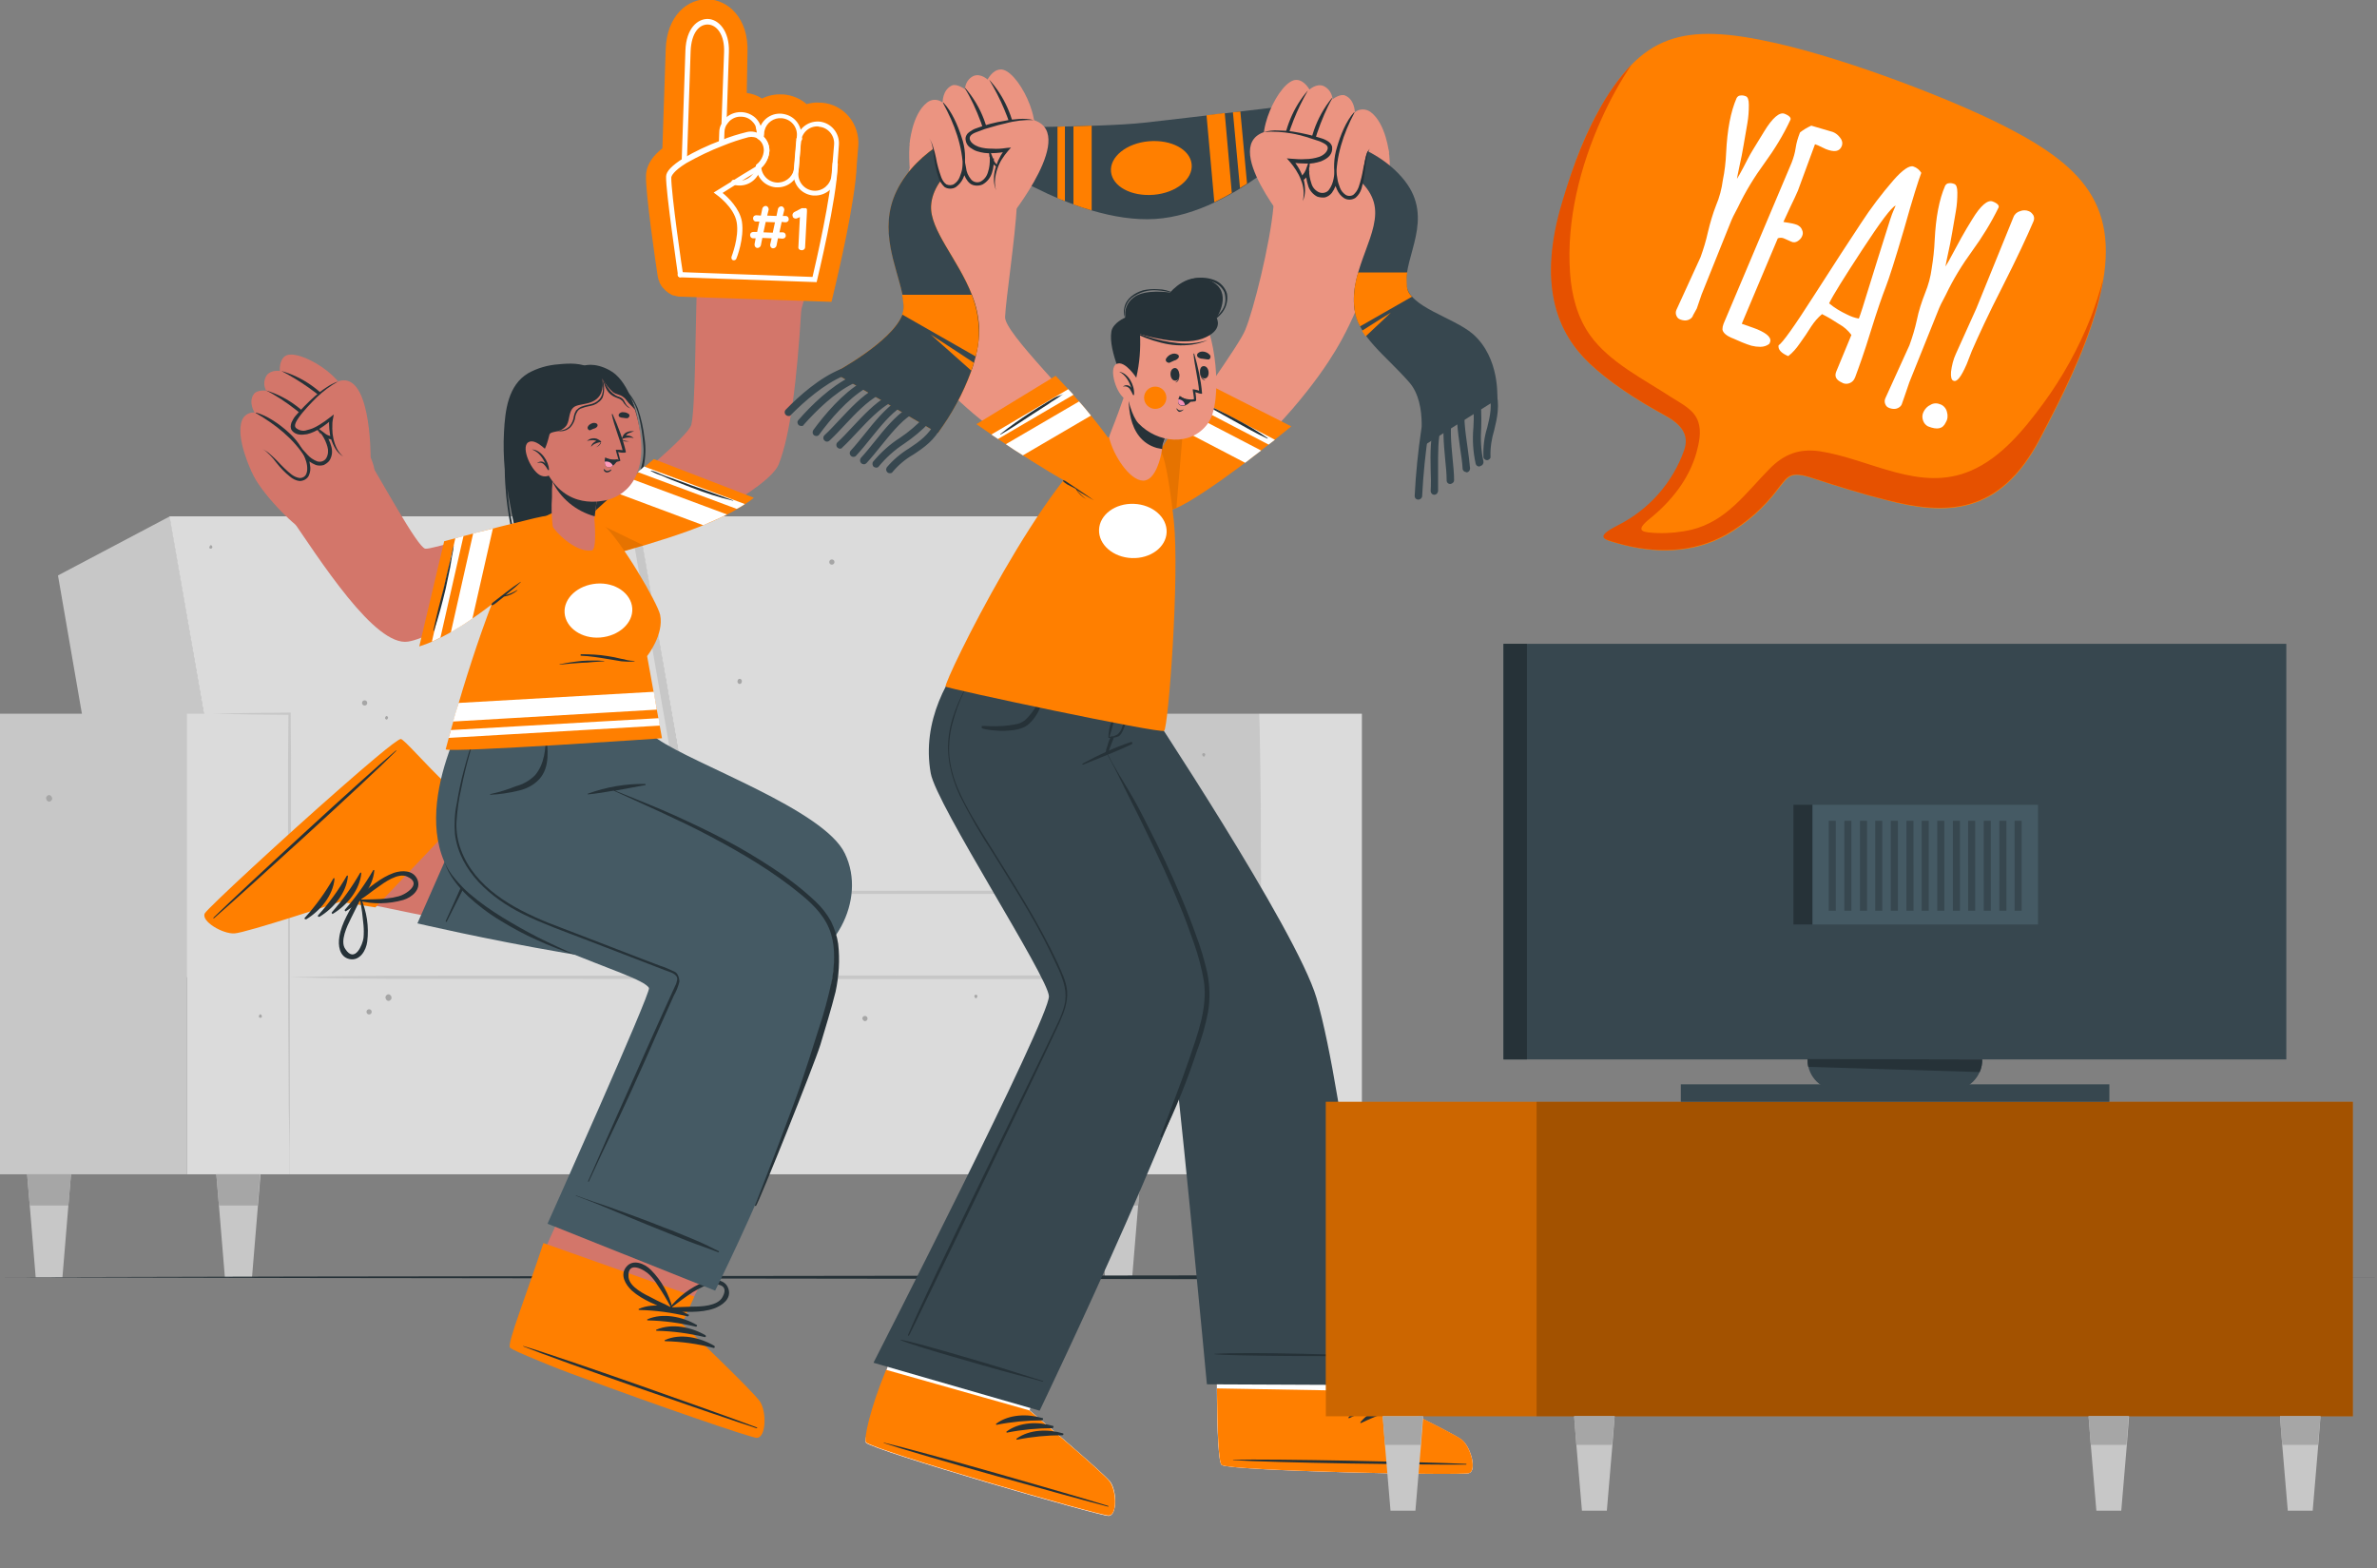 <svg xmlns="http://www.w3.org/2000/svg" xml:space="preserve" id="Layer_1" x="0" y="0" viewBox="0 0 639.5 421.9"><rect x="0" y="0" width="639.5" height="421.9" fill="#808080" stroke="none"/><style>.st0{fill:#c7c7c7}.st1{fill:#dbdbdb}.st2{fill:#a6a6a6}.st3{fill:#263238}.st4{fill:#d3766a}.st5{fill:#ff7f00}.st6{fill:#455a64}.st7{fill:#fff}.st8{opacity:.1;enable-background:new}.st10{fill:#eb9481}.st11{fill:#37474f}.st13{opacity:.2;enable-background:new}</style><g id="Couch"><path d="M338.7 315.9H325L304.5 192h34.2z" class="st0"></path><path d="M338.7 192h27.7v123.9h-27.7z" class="st1"></path><path d="M338.8 192c.2 8.1.3 16.2.4 24.3l.1 44.9-.1 24.3-.1 12.2-.2 12.1-.3-12.1-.1-12.1-.1-24.3.1-44.9c-.1-8.2 0-16.3.3-24.4m-145.7 70.9h-32.8l-18.8-108.1 30.1-15.9z" class="st0"></path><path d="M316.8 262.9H193.1l-21.6-124h123.7z" class="st1"></path><path d="M67.2 262.9H34.3L15.6 154.8l30.1-15.9z" class="st0"></path><path d="M190.9 262.9H67.2l-21.6-124h123.7z" class="st1"></path><path d="M0 192h50.3v123.9H0z" class="st0"></path><path d="M50.3 192H78v123.9H50.3z" class="st1"></path><path d="m57.1 192 10.4-.2 10.4-.1h.3v.3l.1 12.1V261c0 8.1 0 16.1-.1 24.2l-.3 24.2c-.2-8.1-.3-16.1-.3-24.2-.1-8-.1-16.1-.1-24.2v-56.9l.1-12.1.3.3-10.4-.1z" class="st0"></path><path d="M78 262.9h260.3v53H78z" class="st1"></path><path d="M78 240h260.3v23.1H78z" class="st1"></path><path d="M338.3 262.9c-8.8.2-17.7.3-26.5.4l-26.5.1-180.7-.1-13.3-.1-13.3-.3 13.3-.3 13.3-.1 180.7-.1 26.5.1c8.8.1 17.7.2 26.5.4m0-22.9c-8.8.2-17.7.3-26.5.4l-26.5.1-180.7-.1-13.3-.1L78 240l13.3-.2 13.3-.1 180.7-.1 26.5.1c8.8 0 17.7.1 26.5.3M19.1 315.9l-.7 8.4-1.6 19.3H9.6L8 324.3l-.7-8.4z" class="st0"></path><path d="M7.3 315.9h11.8l-.7 8.4H8z" class="st2"></path><path d="m70.1 315.9-.7 8.4-1.6 19.3h-7.3l-1.6-19.3-.7-8.4z" class="st0"></path><path d="M58.2 315.9H70l-.7 8.4H58.9z" class="st2"></path><path d="m306.9 315.9-.7 8.4-1.6 19.3h-7.3l-1.6-19.3-.7-8.4z" class="st0"></path><path d="M295.1 315.9h11.8l-.7 8.4h-10.5z" class="st2"></path><path d="m357.9 315.9-.7 8.4-1.6 19.3h-7.3l-1.6-19.3-.7-8.4z" class="st0"></path><path d="m357.9 315.9-.7 8.4h-10.5l-.7-8.4zM98.1 188.4c-.4 0-.7.3-.7.7s.3.7.7.7.7-.3.7-.7-.3-.7-.7-.7m1.2 83.1c-.4 0-.7.3-.7.7s.3.7.7.7.7-.3.7-.7-.3-.7-.7-.7M57.1 147l-.1-.2c-.1-.1-.3-.2-.4-.1l-.1.1c0 .1-.1.1-.1.2-.5.8 1 .8.7 0m13.3 126.2c0-.1-.1-.1-.1-.2-.1-.1-.3-.2-.4-.1l-.1.1c0 .1-.1.1-.1.2-.4.8 1.1.8.7 0m33.6-80.6c-.3.1-.4.4-.4.6s.2.3.4.4c.3-.1.4-.4.4-.6-.1-.2-.2-.4-.4-.4m212 16.9c-.3.1-.4.4-.4.6s.2.3.4.4c.3-.1.4-.4.4-.6-.1-.3-.2-.4-.4-.4M60.4 245.2c-.3.1-.4.4-.4.6s.2.3.4.4c.3-.1.4-.4.4-.6-.1-.2-.3-.3-.4-.4m68.1-81.6c-.3-.3-.7-.3-1 0s-.4.6-.2 1c.1.4.6.7 1 .5.2-.1.4-.3.5-.5 0-.4-.1-.8-.3-1M105 267.7c-.3-.3-.7-.3-1 0s-.4.6-.2 1c.1.4.6.7 1 .5.2-.1.4-.3.5-.5.1-.4 0-.8-.3-1m-91.3-53.6c-.3-.3-.7-.3-1 0s-.4.6-.2 1c.1.4.6.7 1 .5.2-.1.4-.3.5-.5.1-.3 0-.7-.3-1m210.1-62.2c.4 0 .7-.3.7-.7s-.3-.7-.7-.7-.7.3-.7.7.3.7.7.7m8.9 122.8c.4 0 .7-.3.7-.7s-.3-.7-.7-.7-.7.3-.7.7c.1.4.4.7.7.7M199 184c.4 0 .6-.4.6-.8 0-.3-.3-.6-.6-.6-.4 0-.6.4-.6.8 0 .3.3.6.6.6m124.5 19.2c0 .1.1.1.1.2.1.1.3.2.4.1l.1-.1c0-.1.1-.1.1-.2.4-.8-1.1-.8-.7 0m-61.3 65c0 .1.1.1.1.2.1.1.3.2.4.1l.1-.1c0-.1.1-.1.1-.2.4-.8-1.1-.8-.7 0m6 36.4c0 .1.1.1.1.2.1.1.3.2.4.1l.1-.1c0-.1.1-.1.1-.2.5-.8-1-.8-.7 0m65-6.5c.3.3.7.3 1 0s.4-.6.2-1c-.1-.4-.6-.7-1-.5-.2.1-.4.3-.5.5 0 .4.1.7.3 1m-155-70.8c.3.3.7.3 1 0s.4-.6.2-1c-.1-.4-.6-.7-1-.5-.2.1-.4.3-.5.5 0 .4.1.8.3 1" class="st2"></path></g><path id="Floor" d="m.8 343.6 79.8-.2 79.8-.1 159.7-.2 159.7.2 79.8.1 79.8.2-79.8.2-79.8.1-159.7.2-159.7-.2-79.8-.1z" class="st3"></path><path d="M136.2 133.6c-.2-2.4-.4-4.8-.4-7.2-.3-3.4-.4-6.9-.2-10.3.3-5.7 1.1-12.5 6.5-15.7 2.5-1.4 5.3-2.2 8.2-2.4 3-.3 6.1-.4 8.8 1.1 1.1.6 2 1.4 2.6 2.4 2 .6 3.9 1.6 5.6 2.8 2.1 1.1 3.4 3.5 4.3 5.6.9 2.6 1.5 5.3 1.8 8 .4 2.5.3 5-.2 7.5-.7 2.1-1.5 4.2-2.6 6.2-1.3 2.4-2.1 5-2.5 7.7 0 0 0 .1-.1.1 0 0-.1 0-.1-.1.3-4.4 2.8-8.1 4.2-12.2.8-2.3 1.2-4.7 1-7.1-.2-2.8-.6-5.6-1.3-8.3-.6-2.5-1.8-4.7-3.6-6.5l.1.1c2.1 2.2 2.9 5.3 3.4 8.2.6 3.2.8 6.6.5 9.8-.5 3-1.3 5.8-2.6 8.6-1.3 2.7-2.2 5.6-2.8 8.5-.2 3.2.1 6.3 1 9.4.8 2.9 1.3 6 1.4 9 0 2.8-.9 5.5-2.5 7.7-3.1 4.1-9.5 7.2-14.1 3.8-1.1-.9-2.1-1.9-3-3.1-1-1.2-1.9-2.4-2.7-3.7q-2.7-4.2-4.5-8.7c-2.3-6.1-4-12.3-5.1-18.7-.3-1.6-.6-3.1-.8-4.7.3 3.6.8 7.2 1.5 10.7 1.3 6.4 3 12.9 6.1 18.6.8 1.5 1.7 2.9 2.7 4.3 1.1 1.5 2.3 2.9 3.4 4.3.1.1 0 .2-.1.1-2.2-2.2-4.1-4.7-5.7-7.4-1.6-2.8-2.9-5.7-3.9-8.8-2.2-6.5-3.6-13-4.3-19.6" class="st3"></path><path d="M56.3 245.4c-1.1 2 4.6 5.4 7.8 5.2 1-.1 28.5-8.7 28.5-8.7l44.2 9.1 14.9-32.4s-31.5-7.2-31.6-7.3c-7.7-7.9-11.9-11.8-12.9-11.6-3 .5-49.7 43.6-50.9 45.7" class="st4"></path><path d="M55.1 245.7c.8-1.4 21.2-20.3 36.5-33.7 3.5-3.1 6.8-5.9 9.4-8.1 3.7-3.1 6.2-5 6.8-5.1.8-.1 6.8 7 12.3 12.1.8.7 10.2 2.3 10.2 2.3L101 244.1l-9.5-1.5s-25.2 8.3-28.4 8.5-9.1-3.3-8-5.4" class="st5"></path><path d="M57.6 247c8.3-7.2 41.3-37.2 49-45 .1-.1 0-.1-.1-.1-8.4 7-41.1 37.2-49 44.9-.2.3 0 .4.1.2m35.5-1.9c3.8-2.3 7.2-6.4 7.6-10.9 0-.2-.2-.2-.3-.1-2.2 3.8-4.7 7.3-7.6 10.6-.1.1-.1.3.1.4 0 .1.1.1.2 0m-3.5.7c3.8-2.3 7.2-6.4 7.6-10.9 0-.2-.2-.2-.3-.1-2.2 3.8-4.7 7.3-7.6 10.6-.1.1-.1.3.1.4 0 .1.1.1.2 0m-3.6.8c3.8-2.3 7.2-6.4 7.6-10.9 0-.2-.2-.2-.3-.1-2.2 3.8-4.7 7.3-7.7 10.6-.1.1-.1.3 0 .4.2 0 .3.1.4 0m-3.6.7c3.8-2.3 7.2-6.4 7.6-10.9 0-.2-.2-.2-.3-.1-2.2 3.8-4.7 7.3-7.7 10.6-.1.1-.1.3.1.4z" class="st3"></path><path d="M94 258c2.8.6 4.5-2.3 4.8-4.7.5-4-.1-8.1-1.8-11.9 0-.1-.1-.1-.2 0-.2-.2-.5-.3-.7-.1l-.1.1c-1.8 3.4-4.1 6.8-4.7 10.6-.4 2.3 0 5.4 2.7 6m.4-10.9c.8-1.7 1.7-3.3 2.5-5.1q.6 3.45.9 6.9c.1 1.1.1 2.3 0 3.4-.2 1.7-2.3 7-4.9 3-1.5-2.1.5-6.2 1.5-8.2" class="st3"></path><path d="M106 234.8c-3.7 1.3-6.7 4.1-9.7 6.4-.2.2-.2.6 0 .8l.1.1c0 .1 0 .1.1.2 3.9 1 8.1.9 12-.2 2.3-.7 4.9-2.8 3.8-5.5-1.1-2.6-4.2-2.5-6.3-1.8m3.5 1c4.4 1.9-.5 4.9-2.2 5.3q-1.65.45-3.3.6c-2.3.3-4.7.2-7 .3 1.6-1 3-2.2 4.6-3.3 1.8-1.3 5.5-4 7.9-2.9" class="st3"></path><path d="M112.3 248.4s72.3 17 99 12.4c12.8-2.2 22.1-18.6 16-31.2-5.6-11.8-40.5-23.9-50.4-30.8-3.1-2.2-2.7-10.7-2.7-10.7l-26-.5s-9.3 14.6-5.4 21.8c.1.1.1.2.2.4l-11.7-4.5z" class="st6"></path><path d="M128.4 228.9c2.9-6.3 6.1-12.4 9.1-18.6.1-.1.2-.1.2.1-2.8 6.3-5.4 12.6-8.3 18.9s-6.1 12.4-9.2 18.6c-.1.2-.3.1-.3-.1 2.9-6.3 5.6-12.6 8.5-18.9m14.4-18.9c1.8 1 3.5 2.3 5.2 3.4s3.4 2.2 5.2 3.3q5.25 3.15 10.8 6c7.4 3.8 15 7.2 22.8 10 4.4 1.6 8.8 3.1 13.2 4.2.1 0 .1.2 0 .1-3.3-.8-6.5-1.6-9.8-2.5l5.1 3.3.1.1-.1.1c-1.9-1.1-3.8-2.2-5.6-3.4q-.15-.15 0-.3l-1.6-.5c-4-1.3-7.9-2.7-11.8-4.3-7.7-3.1-15.1-6.9-22.1-11.3-2-1.2-4-2.5-5.9-3.8s-3.8-2.7-5.6-4.2c-.2 0 0-.2.1-.2" class="st3"></path><path d="M203.3 386.2c-2.4 0-64.1-21.7-65.9-23.9-.2-.2 1.7-5.9 4.3-13.5 1.5-4.5 3.8-10 6.2-15.6 6.6-14.8 14.7-30.4 14.7-30.4l40.1 15.8-14.7 27.8-5 9.5s7.4 7 13.5 13c2.7 2.5 5.2 5.2 7.6 8 1.8 2.6 1.5 9.3-.8 9.3" class="st4"></path><path d="M203.6 386.8c-1.6 0-27.9-9.1-47-16.2-3.9-1.4-7.8-2.9-11.6-4.5-4.4-1.8-7.4-3.1-7.8-3.6-.8-1.1 4.4-14.1 9-28.1l40.6 14.4-3.3 7.3s19.2 18.2 21 21 1.6 9.7-.9 9.7" class="st5"></path><path d="M203.6 384c-10.3-3.9-52.3-18.8-62.8-21.9-.1 0-.1 0 0 .1 10.1 4.1 52.2 18.6 62.7 22 .3 0 .3-.2.1-.2m-18.5-30.4c-3.8-2.2-9.1-3.3-13.2-1.5-.2.1-.1.3.1.3 4.4.1 8.7.7 12.9 1.7.1.1.3 0 .4-.2s0-.3-.2-.3m2.3 2.8c-3.8-2.2-9.1-3.3-13.2-1.5-.2.1-.1.3.1.3 4.4.1 8.7.7 12.9 1.7.2 0 .3-.1.3-.2.1-.1 0-.3-.1-.3m2.4 2.8c-3.8-2.2-9-3.3-13.2-1.5-.2.1-.1.3.1.3 4.4.1 8.7.7 12.9 1.7.1 0 .3 0 .3-.2 0-.1 0-.2-.1-.3m2.3 2.8c-3.8-2.2-9.1-3.4-13.2-1.5-.2.1-.1.3.1.3 4.3.1 8.7.7 12.9 1.8.2.1.3 0 .4-.2 0-.1 0-.3-.2-.4" class="st3"></path><path d="M196 346.8c-.8-2.8-4.2-2.8-6.4-2-3.8 1.5-7.1 4-9.6 7.2-.1.1 0 .1 0 .2-.1.3 0 .6.3.7h.2c3.8-.1 7.9.4 11.6-.9 2.2-.8 4.7-2.6 3.9-5.2m-9.7 4.7c-1.9.1-3.8.1-5.6.2 1.8-1.4 3.7-2.8 5.7-4.1 1-.6 2-1.1 3-1.6 1.6-.7 7.3-1.3 5 2.9-1.3 2.5-5.9 2.6-8.1 2.6" class="st3"></path><path d="M170 347.2c2.9 2.6 6.8 3.9 10.2 5.5.3.1.6 0 .7-.3v-.2c.1 0 .1-.1.1-.1-1-3.9-3-7.6-5.9-10.5-1.7-1.7-4.8-3-6.6-.8s-.2 4.8 1.5 6.4m-.9-3.6c-.4-4.8 4.5-1.9 5.7-.6q1.2 1.2 2.1 2.7 1.95 2.85 3.6 6c-1.6-.9-3.4-1.6-5-2.5-2-1-6.1-2.9-6.4-5.6" class="st3"></path><path d="m192.4 347.2-45.1-18s27.9-62.2 27.3-63.4c-2-4.2-41.7-12.9-53.2-30.5-12.1-18.6 6.6-48.3 6.6-48.3l38.8.9s-3.4 22.7-1.9 24.5c.9 1.2 52.1 21.5 58.4 34.6 9.4 20-30.9 100.2-30.9 100.2" class="st6"></path><path d="M225.5 253.9c-.3-2.1-1-4.1-1.9-6q-1.65-3-4.2-5.4c-3.5-3.3-7.4-6.3-11.4-8.9-4.1-2.7-8.4-5.3-12.8-7.6-4.5-2.4-9-4.5-13.6-6.6s-9.3-3.9-13.9-5.8l-2.2-.9 8.1-1.5c.1 0 .1-.1.1-.2 0 0 0-.1-.1-.1-5.2-.1-10.5.8-15.4 2.6 0 0-.1 0-.1.1 0 0 0 .1.1.1 2.3-.2 4.6-.6 6.9-1 4.2 1.9 8.3 3.8 12.5 5.7 4.5 2.1 9 4.2 13.3 6.5 8.7 4.6 17.2 9.6 24.8 15.9 3.4 2.8 6.6 6.1 7.9 10.5 1.2 4 .9 8.4.2 12.5-1 4.6-2.2 9.1-3.7 13.5-1.6 5.1-3.2 10.1-4.9 15.1s-11.5 30.7-12.1 31.8c-.1.1.1.3.3.2.8-1 15.7-38.1 17.3-43.3 1.4-4.7 2.9-9.5 4.1-14.3.9-4.2 1.2-8.6.7-12.9" class="st3"></path><path d="M181.5 261.4c-1.3-.6-2.6-1.2-3.9-1.6l-4.5-1.7-8.8-3.4c-5.6-2.2-11.3-4.3-16.9-6.5-9.5-3.9-19.6-9.4-23.4-19.6-.9-2.4-1.3-4.9-1.2-7.4.2-3.1.6-6.1 1.3-9.1 1.2-6.1 2.9-12 5-17.8.5-1.4 1.1-2.8 1.7-4.2v-.1h-.1c-2.4 5.6-4.4 11.4-5.9 17.2-.8 2.9-1.4 5.9-1.9 8.9-.6 2.7-.7 5.5-.5 8.3 1.3 10.1 9.7 17.2 18.3 21.5 5.3 2.6 10.9 4.6 16.4 6.7l17.4 6.7 4.4 1.7c1.2.5 3.4.9 3.3 2.5-.1.6-.3 1.3-.6 1.8l-1 2.2-2 4.4c-2.6 5.7-5.1 11.4-7.6 17-5.1 11.5-5.9 13.1-10.9 24.6l-1.9 4.3s0 .1.1.1h.1c5.2-11.4 6.2-12.9 11.4-24.3 2.6-5.7 5.2-11.5 7.7-17.3 1.3-2.8 2.5-5.7 3.8-8.5.7-1.2 1.2-2.5 1.5-3.8-.1-1.2-.5-2.2-1.3-2.6m11.9 75.2c-2.4-1.2-4.8-2.4-7.3-3.4s-5-2.1-7.5-3c-5-2-10-3.8-15-5.6-2.9-1-5.7-1.9-8.6-3-.1 0-.1.1 0 .1 5.1 1.9 10.1 4 15.1 6.1s9.9 4 14.8 6c2.8 1.1 5.6 2 8.4 3.1.1 0 .2-.3.1-.3" class="st3"></path><path d="M132 213.6c2.3-.5 4.6-1.2 6.8-2.1 1.9-.5 3.7-1.5 5.1-2.9 2.6-3 3-7.3 2.9-11.1 0-.1.2-.1.2 0 .3 4.1 1.1 8.7-1.9 12.1-1.5 1.6-3.4 2.6-5.6 3.1-2.5.6-5 1-7.6 1.1h-.1c.1-.1.1-.2.2-.2-.1 0 0 0 0 0m22.8 43.3c-3.5-1.1-7-2.5-10.3-4-3.4-1.5-6.7-3.3-9.8-5.2-3.2-1.9-6.2-4.2-8.9-6.7-2.7-2.6-5.1-5.6-6.2-9.1.7 1.7 1.7 3.2 2.9 4.6s2.4 2.7 3.8 3.9c2.8 2.4 5.8 4.5 8.9 6.4q4.65 2.85 9.6 5.4c1.6.8 3.3 1.6 5 2.4s3.3 1.5 5 2.3" class="st3"></path><path d="M163.8 149.3c19.2-4.9 43.2-18.1 45.7-24.4 3.1-7.8 4.9-22.3 6.1-42 .2-3.8-28-9.9-28.1-5.8-.4 9.2-.4 32.6-1.5 37.1-.7 3.2-17.2 16.3-28.2 26.3-12.4 11.5-4.7 11.5 6 8.8" class="st4"></path><path d="M218.7 61.5c.7 6.3-2.6 22.9-4.8 25.8s-22.3-3.6-23.8-7-5.2-24-1.7-29.5 29.6 4.1 30.3 10.7" class="st4"></path><path d="M184.7 60.4c2 2.7 4.1-1.3 4.1-1.3s-1.5 6.4 1.7 8.3 5.3-3 5.5-3.3c-.1.3-1.3 6.2 2.1 7.9s5-3.6 5.1-3.9c0 .3.5 4.9 3.3 5.5 4.9 1.1 4.1-10.5 7-13.4 0 0 5.2 1.6 5.4 1.7 0 0-.2-8.5-4.4-12.1-1.2-1.1-3.1-1.2-4.4-.2 0 0 .2-3.6-2.4-5-1.4-.7-3.7.8-3.7.8 0-1.7-.9-3.2-2.4-4-1.9-.9-4 .8-4 .8s-1.2-2.8-3.5-3c-4.7-.3-13.8 15.4-9.4 21.2" class="st4"></path><path d="M197.1 42.6c-4.5 4.5-7.5 10.4-8.5 16.7 0 .2.3.3.4.1 1.9-5.9 4.6-11.6 8.1-16.8m6.7 2.9c0-.1-.1-.1-.1-.1-4.4 4.6-7.9 11.6-8.1 18.8 0 .2.2.5.3.2.5-4.7 4.6-14.1 7.9-18.9m-.6 23.1c.4-6.9 3-12.9 6.5-18.8 0-.1-.1-.1-.1-.1-2.5 2.4-4.4 6.3-5.6 9.5-1.2 2.9-1.5 6.2-1.1 9.3.1.2.3.3.3.1" class="st3"></path><path d="M188.8 59.1c-.2 1.3-.2 2.5-.2 3.8 0 1.2.4 2.4 1 3.5.3.5.8.8 1.3.9.6.1 1.1.1 1.7 0 1.1-.4 1.9-1.2 2.4-2.3l1.1-2.5-.2 2.8c-.1 1.2 0 2.5.3 3.7.2 1.1.9 2.1 1.9 2.7 1 .5 2.2.4 2.9-.5.8-.9 1.3-2 1.6-3.2l.8-3.2.3 3.3q.15 1.35.6 2.7c.3.8.8 1.6 1.4 2.1s1.5.5 2.2.2c.7-.5 1.3-1.2 1.6-2q1.05-2.7 1.8-5.4c.3-.9.5-1.9.8-2.8s.7-1.8 1.3-2.6c-.5.8-.9 1.7-1.1 2.6s-.4 1.9-.6 2.8c-.3 1.9-.8 3.8-1.5 5.6-.4 1-1 1.9-1.8 2.5-1 .6-2.3.5-3.2-.1-.9-.7-1.5-1.5-1.9-2.6-.4-1-.6-2-.7-3l1.1.1c-.3 1.4-.9 2.7-1.8 3.7-.5.6-1.2 1-2 1.1s-1.5-.1-2.2-.4c-1.3-.7-2.1-2-2.4-3.4-.3-1.3-.4-2.7-.3-4l1 .2c-.6 1.3-1.7 2.3-3.1 2.7-.7.2-1.4.1-2.1-.1s-1.3-.7-1.6-1.3c-.6-1.2-.9-2.5-.8-3.8-.1-1.2.1-2.5.4-3.8" class="st3"></path><path d="M189.7 81.7s-19.2-26.2-4.8-28.4c3.5-.5 18.1 3.2 17.5 6.2-.8 3.8-7.2 3.5-11.1 2.7 0 0 5.6 7.4 1.6 12.9-1.6 2-2.6 4.2-3.2 6.6" class="st4"></path><path d="M183.9 53.4c1.4-.2 2.8-.3 4.1-.1 1.4.1 2.7.4 4.1.7 2.7.6 5.4 1.4 7.9 2.5.7.3 1.3.7 1.9 1.1.3.3.6.6.8 1 .1.2.2.4.2.7v.7c-.2.8-.7 1.5-1.3 2-.6.4-1.3.8-2 1-1.4.4-2.8.5-4.3.3-1.4-.1-2.8-.3-4.1-.6l.5-.8c.6.9 1.1 1.8 1.6 2.8.4 1 .8 2 1 3s.3 2.1.2 3.1-.3 2.1-.8 3c.3-1 .5-2 .5-3s-.2-2-.5-3-.7-1.9-1.1-2.8c-.5-.9-1-1.7-1.6-2.5l-.8-1 1.2.2c1.3.2 2.7.4 4 .5s2.6 0 3.9-.4c1.2-.3 2.4-1.1 2.6-2.1.3-.9-1-1.7-2.2-2.2-1.2-.6-2.5-1.1-3.8-1.5-1.3-.5-2.6-.9-3.9-1.3-2.7-.8-5.4-1.3-8.1-1.3" class="st3"></path><path d="m202.8 133.9-26.9-10.4s-10.4 8.8-19.4 17.3-8.6 13 6.3 8.9 31.9-9.1 40-15.8" class="st5"></path><path d="M195.6 138.4c-2 1-4.1 1.9-6.4 2.9l-23.6-8.8c1.5-1.3 2.9-2.6 4.2-3.7zm4.8-2.8c-.7.5-1.4.9-2.2 1.3l-26.6-9.9 1.7-1.5z" class="st7"></path><path d="M175.1 126.7c.9.5 1.8.9 2.8 1.2.9.4 1.8.8 2.8 1.2l5.4 2.1c3.6 1.4 7.3 2.6 11.1 3.5.1 0 .1-.1 0-.1-3.7-1.4-7.4-2.7-11.1-4l-5.5-2c-.9-.3-1.8-.6-2.7-1s-1.8-.8-2.7-1c-.1 0-.2.1-.1.1" class="st3"></path><path d="M173.1 146.7c-3.4 1-6.9 2-10.2 2.9-14.9 4.1-15.3-.4-6.3-8.9l1.4-1.3z" class="st8"></path><path d="M178.1 198.6s-56.3 3.9-58.2 3c0 0 6.9-27 16.1-48.2 9.9-22.7 22-16.2 26.2-12.4 5 4.5 14.7 21.2 15.4 24.4 1.1 5.3-3.5 11.1-3.5 11.1z" class="st5"></path><path d="M156.3 176c2.4 0 4.8.1 7.2.5 1.2.2 2.4.4 3.5.7.6.1 1.2.2 1.8.4.6.1 1.2.2 1.9.2 0 0 .1.1 0 .1-.6.1-1.2.1-1.8.1s-1.1-.1-1.7-.1l-3.6-.6c-2.4-.4-4.8-.8-7.3-.9-.1 0-.1 0-.1-.1s0-.3.1-.3m-5.7 2.7c1.9-.4 3.9-.7 5.9-.9 1-.1 2-.1 3-.1h1.4c.5 0 1 .1 1.6.1.1 0 .1.1 0 .1-.5 0-1 .1-1.5.1l-1.5.1c-1 .1-2 .2-3 .2-2 .1-3.9.3-5.9.5-.1 0-.1-.1 0-.1" class="st3"></path><path d="m176.7 190.9-54.8 3.2c.4-1.5.9-3.2 1.5-5l52.5-3zm.8 4.3-56.8 3.3q.3-.9.6-2.1l55.9-3.2zm-7.4-31.6c.3 4-3.6 7.5-8.6 7.9s-9.3-2.6-9.6-6.6 3.6-7.5 8.6-7.9 9.3 2.6 9.6 6.6" class="st7"></path><path d="m230.9 39.4-.4 4.9v.1c-.4 10-5.2 30-5.7 32.2l-1.1 4.6-40.9-1.4c-.2 0-.4 0-.6-.1-.1 0-.3 0-.4-.1-.2 0-.3-.1-.5-.1-.1 0-.3-.1-.4-.1l-.2-.1c-.1 0-.2-.1-.3-.2s-.3-.1-.4-.2c-.2-.1-.3-.2-.4-.3s-.2-.2-.4-.3l-.1-.1-.4-.4c-.1-.1-.2-.3-.4-.4-.1-.1-.2-.3-.3-.4 0 0-.1-.1-.1-.2-.1-.1-.1-.2-.2-.3s-.1-.2-.2-.4c-.1-.1-.1-.2-.1-.3s-.1-.2-.1-.3c0 0 0-.1-.1-.1 0-.1-.1-.3-.1-.4s0-.2-.1-.3c-.6-3.8-3.4-23.1-3.2-27.5.1-3.1 2.1-5.5 4.4-7.3l.9-26.7c.3-9.1 6-13.6 11.4-13.4s10.9 5.1 10.6 14.2l-.2 11c1.5.2 2.9.7 4.1 1.5 1.6-.8 3.5-1.2 5.3-1.1h.5c2.3.2 4.5 1.1 6.2 2.6 1.1-.3 2.3-.5 3.4-.4h.5c6.1.4 10.5 5.7 10 11.8 0-.1 0 0 0 0" class="st5"></path><path d="M215.1 38h-.3c-.4-.1-.6-.5-.5-.8.1-.4.5-.6.8-.5h.2c.4.1.6.4.5.8-.1.3-.4.6-.7.5m-10.8-.5c-.4 0-.7-.3-.7-.7V36c0-.3 0-.7-.1-1l-.2-1 1.7.4c.4.1.6.4.5.8-.1.3-.3.5-.6.5v1.2c.1.3-.2.6-.6.6m-5.5 12.4c-.6 0-1.1-.1-1.6-.3-.4-.1-.5-.5-.4-.8.1-.4.5-.5.8-.4.4.1.8.2 1.2.2 2.3.1 4.3-1.6 4.6-3.9 0-.4.4-.6.7-.6.4 0 .6.4.6.7-.4 3-2.9 5.2-5.9 5.1m-14.7-6c-.4 0-.7-.3-.7-.7l1-29.6c.2-6 3.3-8.6 6.1-8.5s5.8 3.2 5.6 8.9l-.6 18.2.8.2-.6.8c-.5.7-.8 1.5-.8 2.4l-.1 2.8c0 .4-.4.6-.8.6-.3 0-.6-.3-.6-.6l.1-2.8c0-.8.2-1.6.6-2.3l.7-19.2c.2-4.8-2-7.4-4.3-7.5s-4.5 2.1-4.7 7.2l-1 29.6c-.1.3-.4.5-.7.5m35.6 32L183 74.6c-.4 0-.7-.3-.7-.7s.3-.7.7-.7l35.6 1.3c.8-3.4 5.1-21.9 5.4-30.5 0-.4.3-.7.7-.6.4 0 .7.3.7.7v.1c-.3 9.5-5.4 30.4-5.6 31.3z" class="st7"></path><path d="M204.2 35.4c-.3 0-.6-.2-.6-.5-.2-.8-.5-1.5-1.1-2.1a4.1 4.1 0 0 0-3.1-1.4c-1.5-.1-2.9.7-3.8 1.9-.2.3-.6.4-.9.2s-.4-.6-.2-.9c1.8-2.6 5.5-3.2 8.1-1.4 1.2.8 2 2.1 2.3 3.6.1.4-.2.7-.5.8z" class="st7"></path><path d="M209 50.4h-.3c-3-.3-5.2-2.7-5.3-5.7v-.3l.2-.2c1.1-.9 1.8-2.2 1.9-3.7 0-1.1-.4-2.2-1.3-2.9l-.2-.2.1-1.6c0-.3.1-.7.2-1 .8-3.1 4-4.9 7.1-4 2.6.7 4.3 3.1 4.2 5.8l-.1.9-.6 7.8c-.2 2.9-2.8 5.2-5.9 5.1m-4.2-5.4c.2 2.4 2.3 4.3 4.8 4.1 2.2-.2 3.9-1.9 4.1-4.1l.7-8.4v-.2c.1-2.4-1.7-4.4-4.1-4.6-2.1-.2-4.1 1.2-4.6 3.3-.1.3-.1.5-.1.8l-.1.9c1 1 1.5 2.3 1.5 3.7-.1 1.7-.9 3.3-2.2 4.5" class="st7"></path><path d="M219.1 52.6h-.3c-3.2-.3-5.5-3-5.3-6.2l.7-8.4c.3-3.2 3-5.5 6.2-5.3 3.2.3 5.5 3.1 5.3 6.2l-.6 8.4c-.2 3.1-2.9 5.4-6 5.3m1-18.6c-2.4-.1-4.4 1.7-4.6 4.1l-.7 8.4c-.2 2.4 1.6 4.6 4.1 4.8 2.4.2 4.5-1.6 4.8-4l.7-8.4c.2-2.4-1.6-4.6-4-4.8zM183 74.6c-.3 0-.6-.3-.6-.6-.1-.9-3.3-22.5-3.2-26.5 0-1.4 1.6-3 4.6-4.9 3.2-1.9 6.6-3.5 10.1-4.8 2.3-1 4.7-1.7 7.1-2.3 1.3-.3 2.7 0 3.8.8.2.1.3.2.5.4 1.1 1 1.7 2.4 1.7 3.9-.1 1.8-.9 3.5-2.3 4.7l-.2.2c-.4.3-.7.6-1.1.8-1.7 1-3.7 2.3-5.5 3.4l-3.5 2.2c1.5 1.2 4.6 4.2 5.2 7.7.7 4.5-1.4 9.8-1.5 10-.1.3-.5.5-.9.4-.3-.1-.5-.5-.4-.9 0-.1 2.1-5.2 1.4-9.3s-5.4-7.4-5.4-7.4l-.8-.6 5.2-3.2c1.8-1.2 3.7-2.3 5.5-3.4.4-.2.7-.5 1.1-.8l.5.4-.4-.5c1.1-.9 1.8-2.2 1.9-3.7 0-1.1-.4-2.2-1.3-2.9-.1-.1-.2-.2-.3-.2-.8-.6-1.8-.8-2.8-.6-2.3.6-4.7 1.4-6.9 2.3-3.4 1.3-6.7 2.9-9.9 4.7-3.5 2.2-3.9 3.4-4 3.8-.1 3.9 3.1 26 3.2 26.3-.1.2-.4.5-.8.6q.15 0 0 0m20.3-10.5h-.7c-.5 0-.8-.4-.8-.9s.4-.8.9-.8h1l.6-2.8h-.9c-.5 0-.8-.4-.8-.9s.4-.8.9-.8l1.2.1.4-1.9c.1-.4.5-.7.9-.7.5 0 .8.5.8.9v.1l-.4 1.6 2.5.1.4-1.9c.1-.4.5-.7.9-.7.5 0 .8.5.8.9v.1l-.4 1.6h.8c.5 0 .8.4.8.9s-.4.8-.9.8l-1-.1-.6 2.8h.9c.5 0 .8.4.8.9s-.4.8-.9.8l-1.2-.1-.4 2c-.1.4-.5.7-.9.7-.5 0-.8-.4-.8-.9v-.1l.4-1.7-2.5-.1-.4 2c-.1.4-.5.7-.9.7-.5 0-.8-.4-.8-.9v-.1zm4.6-1.5.6-2.8-2.5-.1-.6 2.8zm9.2-5.6-.5 9.5c0 .5-.5.9-1 .8-.5 0-.9-.4-.8-.9l.4-8-.7.3c-.4.2-.9.1-1.2-.3v-.1c-.2-.4-.1-.9.3-1.2l2.1-1.1h1.2l.1.1v.1l.1.1z" class="st7"></path><path d="M146.5 150.1c-11.2 8.3-28.7 21.2-36.7 22.5-8.9 1.4-23.4-21.4-33-35.5-1.9-2.8 18.9-19 20.8-16 5 8.1 14.7 26.1 16.8 26.5 1.7.3 16.2-4.5 25.9-6.8 15.4-3.8 14.1 3.4 6.2 9.3" class="st4"></path><path d="M67.7 126.9c2.2 5.4 11.2 14.5 14.2 15.9s19.1-13.2 18.8-16.6-9.2-20.8-14.5-23.7-20.8 18.8-18.5 24.4" class="st4"></path><path d="M93.3 108.5c-.4 3.1-3.8.8-3.8.8s4 4.4 2.3 7.4-5.6 0-5.8-.2c.2.2 3.8 4.4 1.8 7.2s-5.5-.7-5.8-.9c.1.3 1.8 4.1-.2 5.9-3.4 3.1-7.9-6.5-11.4-7.7 0 0-2.6 5.8-2.7 5.9 0 0-4.4-9.1-2.6-13.8.5-1.4 2-2.3 3.4-2.1 0 0-1.8-2.8-.2-5 .8-1.2 3.3-.9 3.3-.9-.7-1.3-.7-2.9.2-4.2 1.2-1.5 3.5-1.1 3.5-1.1s-.3-2.8 1.4-4c3.4-2.4 17.6 6.1 16.6 12.7" class="st4"></path><path d="M75.7 99.8c5.6 1.6 10.5 5 14.1 9.6.1.2-.1.4-.2.2-4.2-3.9-8.9-7.2-13.9-9.8m-4.2 5.2c-.1 0 0-.1 0 0 6.2 1.9 11.4 5.9 14.8 11.4.1.2 0 .5-.1.3-2.5-3.7-9.9-9.4-14.7-11.7m10.7 18.2c-3.3-5.3-8.1-9-13.4-12.1-.1 0 0-.1.1-.1 3 .8 6.3 3.1 8.6 5.2 2.2 1.9 3.9 4.3 4.9 7 0 0-.1.1-.2 0" class="st3"></path><path d="M89.6 109.2c.7.9 1.3 1.9 1.8 2.9s.8 2.1.8 3.2c0 .5-.3 1-.7 1.3s-.8.6-1.3.7c-1 .2-2.1-.1-2.9-.8l-2-1.5 1.4 2.1c.6.9 1.1 2 1.4 3.1.3 1 .2 2.1-.3 3s-1.6 1.2-2.5.9c-1-.4-1.9-1-2.6-1.8l-2-2.2 1.2 2.7c.3.8.6 1.6.7 2.4s.1 1.6-.2 2.3-1 1.1-1.7 1.1c-.8-.1-1.5-.4-2.2-.9-1.4-1.1-2.6-2.3-3.8-3.6-.6-.6-1.2-1.2-1.9-1.8-.6-.6-1.4-1.1-2.2-1.5.8.4 1.4 1 2 1.6s1.2 1.3 1.7 2c1.1 1.4 2.3 2.7 3.7 3.8.7.6 1.6 1.1 2.6 1.2 1.1 0 2.1-.6 2.5-1.5s.5-1.9.3-2.8c-.1-.9-.4-1.8-.7-2.7l-.8.5c.8 1 1.9 1.7 3.1 2.2q1.05.3 2.1 0c.6-.3 1.2-.7 1.6-1.3.7-1.2.8-2.5.4-3.8-.3-1.2-.9-2.3-1.5-3.3l-.7.6c1 .8 2.4 1.1 3.6.8.6-.2 1.2-.5 1.6-1 .5-.5.7-1.1.8-1.8 0-1.2-.4-2.4-1.1-3.4-.7-.9-1.4-1.8-2.2-2.7" class="st3"></path><path d="M99.7 122.9s.2-24.7-9.5-20c-2.9 1.4-13 10.5-11.2 12.6 2.3 2.7 7.3-.3 10.1-2.7 0 0-1.2 8.4 4.3 11 2 .9 4.5.6 6.3-.9" class="st4"></path><path d="M91 102.6c-1.2.4-2.3 1-3.3 1.7-1.1.7-2.1 1.5-3 2.3-1.9 1.7-3.7 3.5-5.3 5.4-.4.5-.7 1.1-1 1.7-.1.4-.2.7-.2 1.1 0 .2.1.4.1.6.1.2.2.4.3.5.5.6 1.2.9 1.9 1s1.4 0 2.1-.1c1.3-.3 2.5-.9 3.6-1.6s2.1-1.5 3.1-2.3l-.7-.4c-.1 1-.1 1.9 0 2.9s.2 1.9.5 2.8.7 1.8 1.2 2.6 1.2 1.5 2 2c-.7-.6-1.3-1.4-1.7-2.2s-.7-1.7-.9-2.6q-.3-1.35-.3-2.7c0-1.35 0-1.8.2-2.7l.2-1.1-.9.7q-1.5 1.2-3 2.1c-1.5.9-2.1 1.1-3.3 1.4-1 .4-2.2.1-3-.6-.6-.6.1-1.8.8-2.8s1.5-1.9 2.3-2.8 1.7-1.8 2.6-2.7c1.6-1.5 3.5-3 5.7-4.2" class="st3"></path><path d="m112.8 173.9 6.7-28.3s12.2-3.3 24.3-6.2 14.6 1.1 3 11.2-23.9 20.2-34 23.3" class="st5"></path><path d="m132.6 142.2-5.5 24.2c-2 1.4-3.9 2.6-5.8 3.7l6-26.6zm-7.9 2-6.2 27.3c-.8.4-1.5.8-2.3 1.1l6.3-27.8z" class="st7"></path><path d="M135.6 160.5c1.3-.2 2.6-.8 3.6-1.7v-.1c-1 .6-2.1 1.1-3.2 1.4l1.1-.9c1.4-1.1 1.7-1.4 3-2.6v-.1c-2.6 1.7-4.9 3.6-7.4 5.5-.7.5-.8 1.5.9.1zm-13.5-13.8c-.1 1-.3 2-.5 3s-.3 2-.5 3l-1.2 5.7c-.9 3.8-1.9 7.5-3.1 11.2 0 0 0 .1-.1.1 0 0-.1 0-.1-.1.8-3.9 1.8-7.7 2.8-11.5.4-1.9.9-3.8 1.3-5.6.2-1 .5-1.9.7-2.8s.3-2 .7-3c-.1 0 0 0 0 0" class="st3"></path><path d="M148.7 141.6c.3 1 5.9 7.1 10.5 6.5 1.5-.2.7-8.5.7-8.5l.1-.6 1.1-8.8-10.7-5.5-1.5-.7s-.1 2.4-.3 5.4v.9c0 .4-.1.9-.1 1.4v2.1c-.2 2.5-.1 5.2.2 7.8" class="st4"></path><path d="M148.5 129.3c2.2 4.7 6.4 8.2 11.5 9.6l1.1-8.8-10.7-5.5-1.5-.7c-.2 0-.3 2.4-.4 5.4" class="st3"></path><path d="M172.1 115.6c2.5 15.3-6.4 18.6-9.7 19.1-3 .5-13.3 1.8-17.4-13.2s2.2-21 9-22.5 15.6 1.2 18.1 16.6" class="st4"></path><path d="M168.8 112.5c-.4 0-.7 0-1.1-.1-.4 0-.8-.1-1.1-.3-.2-.2-.2-.4-.1-.7.3-.4.8-.6 1.3-.5.5 0 1 .2 1.4.5.2.2.2.6 0 .8s-.3.3-.4.3m-10 3.2c.4-.1.6-.3 1-.4s.7-.3.9-.6c.1-.2.1-.5-.1-.7-.4-.3-1-.3-1.4-.1-.5.2-.9.5-1.1 1-.1.3.1.7.4.8q.15.15.3 0m11.8.3h-.9c-.3 0-.6.1-.9.2s-.6.3-.8.5-.4.5-.5.8l-.2.6.6-.2c.4-.1.8-.2 1.3-.2.4 0 .9 0 1.3.2-.3-.4-.8-.6-1.3-.7s-1 0-1.5.1l.4.4c.2-.5.5-.8.9-1.1.5-.2 1-.4 1.6-.6" class="st3"></path><path d="M169.3 118.7c-.5 0-.9-.1-1.4-.2-.1 0-.5-.2-.5-.3 0-.2 0-.5.1-.7-.1.2-.2.4-.2.7.1.2.3.4.6.5.4.1.9.1 1.4 0m-11.4-.1c.2-.2.5-.3.8-.5.3-.1.6-.2.9-.2s.6 0 .9.1.6.3.9.5l.4.4-.6.1c-.4.1-.8.2-1.2.4s-.7.5-1 .8c.1-.5.4-.9.8-1.2s.9-.5 1.3-.6l-.2.5c-.4-.3-.9-.5-1.4-.5s-1.1.1-1.6.2" class="st3"></path><path d="M160.2 120.4c.4-.2.8-.5 1.1-.9.1-.1.3-.5.3-.5-.1-.2-.3-.4-.4-.6.2.1.4.3.5.5 0 .3-.1.5-.3.7-.3.4-.7.6-1.2.8m2.2 5.7c.3.2.6.6.9.6.4 0 .8-.2 1.1-.4 0 0 .1 0 .1.1-.3.5-.8.7-1.3.7-.5-.1-.8-.4-.8-1-.1 0 0-.1 0 0m3.9-4.5s.4 1.6.6 2.3c0 .1-.2.1-.4.2-1.3.4-2.7.1-3.6-.8-.1-.1 0-.2.1-.1 1 .5 2.2.7 3.4.5 0-.2-.8-2.6-.7-2.7.6 0 1.2 0 1.8.1-.8-3.2-2.2-6.3-2.9-9.6 0-.1.1-.2.2-.1 1.5 3.3 2.8 6.7 3.6 10.2-.2.4-1.8.1-2.1 0" class="st3"></path><path d="M166.3 123.5c-.3.7-.8 1.3-1.4 1.8-.3.2-.7.4-1.1.4-.9 0-1.1-.8-1.1-1.5 0-.4 0-.7.1-1.1 1.1.5 2.3.7 3.5.4" class="st3"></path><path d="M164.9 125.3c-.3.2-.7.4-1.1.4-.9 0-1.1-.8-1.1-1.5.9-.2 1.8.2 2.2 1.1" style="fill:#ff9abb"></path><path d="M162 101.8c.3 1.3.2 2.7-.3 4-1.7 3.5-5.9 2.5-7.4 3.8s-.9 4-2.2 5.2c-1.7 1.8-4 1-4.3 2.2s-1.2 5-2.7 5.5-8.2-25.2 11.9-24.1c0 0 2.8-1.1 7 1.2 4.9 2.6 6.8 10.6 6.8 10.6-.3-.4-.6-.7-1-1.1-1-.9-1.3-1.7-2-2.2-1.1-.9-1.7-.6-2.9-1.4-1.1-1-2.1-2.3-2.9-3.7" class="st3"></path><path d="M161.7 100.7c.3 1 .5 2 .5 3.1.1 1 0 2.1-.5 3s-1.4 1.5-2.3 1.8c-1 .3-2 .4-3 .8-.5.2-1 .6-1.4 1q-.45.75-.6 1.5c-.1 1-.5 2-1.2 2.8-.7.7-1.7 1.1-2.7 1.1s-2.1-.3-3.1.1c1-.3 2.1 0 3.1.1 1.1.1 2.2-.3 3-1.1.7-.8 1.2-1.8 1.3-2.9.1-.5.3-.9.6-1.4.3-.4.7-.7 1.2-.8.9-.4 2-.5 3-.8.5-.2 1-.4 1.4-.8.5-.3.8-.7 1.1-1.2.4-1 .5-2.1.4-3.2-.1-1-.4-2.1-.8-3.1" class="st3"></path><path d="M162.1 101.6c.2 1 .5 1.9.9 2.8s1.1 1.7 2 2.2c.4.2.9.4 1.4.6.4.1.8.4 1.1.7q.3.6.9 1.2c.6.6.8.6 1.3.8-.4-.2-.8-.6-1.1-.9-.3-.4-.5-.8-.7-1.2-.3-.5-.7-.8-1.2-1-.4-.1-.9-.3-1.3-.6-.8-.5-1.4-1.2-1.9-2-.6-.8-1-1.7-1.4-2.6" class="st3"></path><path d="M148 122.2s-3.8-4.6-5.9-3.2 1 8.2 3.6 9c1.4.5 2.9-.2 3.4-1.6v-.1z" class="st4"></path><path d="M143.1 120.9c1.9.7 2.9 2.3 3.7 3.9-.5-.7-1.4-.8-2-.4-.1 0-.1.1-.2.1v.1c.6-.3 1.4-.1 1.8.4.4.4.7.9 1 1.4.1.2.4 0 .3-.1-.1-2.2-2.1-5.3-4.6-5.4" class="st3"></path><path d="M395.2 396.3c-2.2.7-64.2-.6-66.5-2.2-.9-.6-1.2-9.6-1.3-20.6v-7.3l-4.2-33.2 41.5.8 3.1 33.2-.3 7.3s23.5 11.1 25.9 13.1 4 8.2 1.8 8.9" class="st10"></path><path d="M395.2 396.3c-2.2.7-64.2-.6-66.5-2.2-1.1-.7-1.4-13.9-1.3-27.8l40.3.7-.3 7.3s23.5 11.1 25.9 13.1 4.1 8.2 1.9 8.9" class="st7"></path><path d="M395.2 396.3c-2.2.7-64.2-.6-66.5-2.2-.9-.6-1.2-9.6-1.3-20.6l40 .7s23.5 11.1 25.9 13.1 4.1 8.3 1.9 9" class="st5"></path><path d="M394.4 393.8c-10.4-.5-52.3-1.4-62.6-1.1-.1 0-.1.1 0 .1 10.3.7 52.2 1.3 62.6 1.2.2 0 .2-.2 0-.2m-23.1-18.4c-4.2-.1-9 1.2-11.7 4.6-.1.1.1.3.2.2 3.7-1.8 7.5-3.3 11.5-4.3.1-.1.2-.2.2-.3s-.1-.2-.2-.2m3.2 1.3c-4.2-.1-9 1.2-11.7 4.6-.1.1.1.3.2.2 3.7-1.8 7.5-3.3 11.5-4.3.1-.1.2-.2.2-.3s-.1-.2-.2-.2m3.2 1.3c-4.2-.1-9 1.2-11.7 4.6-.1.1.1.3.2.2 3.7-1.8 7.5-3.2 11.5-4.2.2 0 .3-.2.2-.3.1-.2 0-.3-.2-.3" class="st3"></path><path d="M261.1 185.6s52.4 83.2 53.5 89c1.8 8.9 10.1 97.8 10.1 97.8l45.4.2s-8.3-78.5-15.9-104.1c-5.4-18.4-46.4-80-46.4-80z" class="st11"></path><path d="M369.1 364.7c-7.2-.2-32.7-1.1-42.3-.5-.1 0-.1.1 0 .1 3.3.5 35.1.6 42.3.5.1 0 .1 0 .1-.1s0 0-.1 0" class="st3"></path><path d="M298.3 407.8c-2.3.1-63.4-17.6-65.3-19.7-.1-.1-.1-.3-.1-.4-.2-2 3.1-9.5 5.6-19.1.1-.6 1.4-3.5 3.1-7.5 4.7-10.8 13.1-29.3 13.1-29.3l39.9 11.3-15.5 29.4-2.2 6.9s19.9 16.8 21.7 19.2 2 9-.3 9.2" class="st10"></path><path d="M298.3 407.8c-2.3.1-63.4-17.6-65.3-19.7-.1-.1-.1-.3-.1-.4-.2-2 3.1-9.5 5.6-19.1.1-.6 1.4-3.5 3.1-7.5l37.6 11.4-2.2 6.9s19.9 16.8 21.7 19.2 1.9 9-.4 9.2" class="st7"></path><path d="M298.3 407.7c-2.3.1-63.4-17.6-65.3-19.7-.7-.8 1.1-9.1 5.4-19.5l38.5 10.9s19.9 16.7 21.7 19.2 2 9-.3 9.1" class="st5"></path><path d="M298.1 405.1c-9.9-3.1-50.3-14.7-60.3-17-.1 0-.1 0 0 .1 9.8 3.3 50.2 14.5 60.3 17.1.2 0 .2-.1 0-.2m-17.6-23.6c-4-1.2-9-1.1-12.5 1.5-.1.1 0 .3.1.3 4-.8 8.1-1.2 12.2-1.2.1 0 .3-.1.3-.3.1-.2 0-.3-.1-.3m2.8 2.1c-4-1.2-9-1.1-12.5 1.5-.1.1 0 .3.1.3 4-.8 8.1-1.2 12.2-1.2.1 0 .3-.1.3-.3.1-.2 0-.3-.1-.3m2.7 2c-4-1.2-9-1.1-12.5 1.4-.1.1 0 .3.1.3 4-.8 8.1-1.2 12.2-1.2.1 0 .3-.1.3-.3.1 0 0-.1-.1-.2" class="st3"></path><path d="M279.7 379.5 235 366.6s47.4-92.7 47.2-98.6c-.2-5.2-30.3-51.5-31.8-60-2.5-14 4.6-26.3 11.4-33.9l46.2 14.3s-3.9 8-10.8 12.9c0 0 28 49.6 28.4 65.7s-45.9 112.5-45.9 112.5" class="st11"></path><path d="M280.6 371.5c-6.5-2-4.6-1.5-11.1-3.5-3.2-1-24.1-7.2-27.2-7.6 0 0-.1.1 0 .1 2.8 1.4 23.9 7.3 27.1 8.2 6.5 1.8 4.7 1.2 11.2 3 .1-.1.1-.1 0-.2q.15 0 0 0m23.7-171.9c-4.5 1.5-8.8 3.5-13 5.8-.1 0-.1.1-.1.2s.1.1.2.1c4.4-1.8 8.9-3.5 13.1-5.5.1-.1.2-.2.1-.4 0-.2-.2-.3-.3-.2" class="st3"></path><path d="M298.8 198.3c-.4.8-.7 1.6-.9 2.5-.3.6-.4 1.3-.4 2 0 .1.2.1.3.1.4-.6.7-1.3.9-2 .3-.8.6-1.5.9-2.3 0-.2-.2-.4-.4-.5-.1 0-.3.1-.4.2" class="st3"></path><path d="m299 194.1.6-2.1c.2-.7.5-1.4.7-2.2l.1-.1.1.1c-.2.7-.3 1.5-.4 2.2s-.3 1.5-.5 2.2c-.3 1.4-.7 2.7-1.1 4q1.05 0 2.1-.6c.6-.5 1.1-1.2 1.3-2l.9-2.4c.4-.9.7-1.8 1-2.7 0-.1.2-.1.2.1q-.6 3-1.8 5.7c-.3.7-.6 1.4-1.3 1.8-.8.3-1.7.5-2.5.4-.1 0-.2 0-.2-.1 0-1.4.3-2.9.8-4.3m-1 8.8c1.7 3.2 3.6 6.4 5.5 9.5s3.5 6.2 5.1 9.4c3.3 6.4 6.4 12.9 9.2 19.6 1.4 3.3 2.7 6.6 3.9 10 1.3 3.4 2.3 6.8 3.1 10.3.7 3.5.8 7.1.2 10.6q-1.05 5.4-3 10.5c-2.6 7.9-5.7 15.6-9.4 23.1-.1.2-.5 0-.4-.2 2.6-6.9 5.3-13.7 7.7-20.7 2.3-6.8 5-13.8 4-21-.6-3.5-1.5-6.9-2.7-10.3s-2.4-6.8-3.8-10.1c-2.7-6.6-5.7-13-8.8-19.4-1.7-3.6-3.5-7.1-5.3-10.7s-3.5-7.2-5.5-10.7c-.1.1.1 0 .2.1m-33.8-7.6c.8-.1 2.1.2 5.7 0 1-.1 2-.2 3-.4 1-.1 2-.5 2.8-1.1 1.3-1.2 2.5-2.7 3.3-4.3 1-1.7 1.8-3.5 2.4-5.3 0-.1.2-.1.2.1-.2 1.1-.4 2.1-.7 3.2-.3 1-.7 1.9-1.1 2.9-.7 1.8-1.9 3.5-3.4 4.7-1.7 1.2-4 1.4-6 1.5-1.1.1-5.7-.2-6.3-.8 0-.2 0-.5.1-.5" class="st3"></path><path d="M244.3 359.1c5.2-12.6 33-68.6 38.5-80.2 1.3-2.8 2.9-5.6 3.6-8.6.8-3.3-.2-6.3-1.5-9.3-2.5-5.5-5.2-10.8-8.3-16-3-5.2-6.3-10.3-9.4-15.4q-4.95-7.5-9-15.6c-2.4-5.2-3.7-10.7-2.9-16.4s3.5-10.9 6.2-15.9c.7-1.3 1.5-2.6 2.2-3.9 0-.1.2 0 .1.1-3.1 5.2-6 10.6-7.5 16.5-.8 2.9-1.1 5.9-.9 8.9.3 3 1.1 6 2.3 8.8 2.3 5.4 5.6 10.5 8.7 15.5s6.4 10.2 9.5 15.4 6 10.5 8.6 16c1.1 2.5 2.4 5 2.6 7.7.2 3-.9 5.8-2.1 8.5-5.3 11.6-39.6 82.6-40.4 84-.1.3-.4.1-.3-.1" class="st3"></path><path d="M319.9 134.2c18-11.1 31.4-27.6 37.5-36.9 4.7-7.1 10.6-18.3 15.5-39.4.9-3.8-29.9-6.5-30.3-2.3-.9 10.1-5.4 28-7.6 33.2-1.6 4-14 21-22.4 33.6-10.2 15.5.2 16.2 7.3 11.8" class="st10"></path><path d="m325.1 103.4 22.3 11.3s-16.5 13.7-27.7 20.3-15.9 2-10.3-8.9 15.7-22.7 15.7-22.7" class="st5"></path><path d="M339.3 121.2c-1.3 1-2.8 2.1-4.3 3.3l-18.6-9.7c1-1.4 2-2.8 2.9-4zm3.7-2.9-1.7 1.3-20.5-10.7 1.2-1.6z" class="st7"></path><path d="M323.4 108.4c.8.4 1.5.9 2.2 1.3s1.5.8 2.2 1.2l4.3 2.4c2.9 1.6 5.8 3.3 8.9 4.7l.1-.1c-2.7-1.9-5.6-3.6-8.5-5.1-1.5-.8-3-1.6-4.5-2.3-.8-.4-1.5-.8-2.3-1.1s-1.6-.7-2.4-1c0-.1-.1 0 0 0" class="st3"></path><path d="m318.6 111.7-2.1 24.9c-8.8 3.9-12.2-.8-7.1-10.5 2.7-5 5.8-9.8 9.2-14.4" class="st8"></path><path d="M313.2 196.6c-1.2.8-58.6-11.4-58.8-11.9-.6-1.2 27.6-59 43.9-67.1 3.5-1.8 12.4 1.8 14.2 4.3 1.1 1.6 2.5 10.7 3.3 18.2 1.6 14.9-1.5 55.7-2.6 56.5" class="st5"></path><ellipse cx="304.8" cy="142.9" class="st7" rx="7.3" ry="9.1" transform="rotate(-87.81 304.754 142.88)scale(1)"></ellipse><path d="M291.6 131.4c-18.8-9.7-45.2-30.3-46.2-41.4-1.6-14.7-1.9-29.6-.8-44.3.3-3.9 29.3 5 29 9.2-.5 9.4-3 25.6-3.2 30.4-.1 4.3 18.2 21.8 27.5 33.8 11.4 14.7 1.2 16.2-6.3 12.3" class="st10"></path><path d="M244.8 38.3c-.9 6 1.5 21.9 3.4 24.7s21.3-2.4 22.9-5.6 6-22.5 2.9-27.9-28.3 2.6-29.2 8.8" class="st10"></path><path d="M260.8 34.7s-14 4.9-19.6 16.7 1.7 23.2 2 30.9-18.8 18-18.8 18l27.9 16.2s11.7-15.2 11.1-28.7-13.4-24-12.9-32.5S262 40.8 262 40.8z" class="st5"></path><path d="M262.5 95.9c-.2.6-.3 1.2-.5 1.8-.2.7-.4 1.4-.7 2.1-2.2 6-5.2 11.6-9 16.7l-27.9-16.2S240 92 242.8 84.6c.3-.7.4-1.5.4-2.3-.1-1-.2-2-.4-3-1.5-7.5-6.6-17.5-1.6-27.9 5.7-11.8 19.6-16.7 19.6-16.7l1.2 6.1s-11 6-11.5 14.5c-.4 6.6 7.3 14.5 11 24.1 1.1 2.7 1.7 5.5 1.9 8.4q.15 4.05-.9 8.1" class="st11"></path><path d="m262.5 95.9-19.8-11.3c.3-.7.4-1.5.4-2.3-.1-1-.2-2-.4-3h18.7c1.1 2.7 1.7 5.5 1.9 8.4.2 2.7-.1 5.5-.8 8.2m-.5 1.7c-.2.7-.4 1.4-.7 2.1L250.4 90c.6.4 7.9 5.1 11.6 7.6" class="st5"></path><path d="M212.1 111.9c-.3 0-.5-.1-.7-.3-.4-.4-.4-1 0-1.4 3.6-3.7 9.1-8.6 14.8-10.9.5-.2 1.1-.1 1.3.4s.1 1.1-.4 1.3c0 0-.1 0-.1.1-5.3 2.2-10.6 6.9-14.1 10.4-.2.3-.5.5-.8.4m3.5 2.7c-.2 0-.5-.1-.7-.2-.4-.4-.5-1-.1-1.4 3.4-3.9 8.6-9 14.1-11.7.5-.2 1.1 0 1.3.5s0 1.1-.5 1.3c-5.2 2.5-10.2 7.5-13.5 11.2 0 .2-.3.3-.6.3m4 2.7c-.2 0-.4-.1-.6-.2-.4-.3-.5-.9-.2-1.4 3.1-4.2 7.8-9.8 13-12.9.5-.2 1.1 0 1.3.5.2.4.1.9-.3 1.2-4.9 3-9.5 8.4-12.4 12.4-.2.3-.5.4-.8.4m6.4 3.4c-.3 0-.5-.1-.7-.3-.4-.4-.4-1 0-1.4 1.3-1.2 2.6-2.6 4-4.1 3-3.2 6.1-6.5 9.3-8.3.5-.3 1.1-.1 1.4.4s.1 1.1-.4 1.3c-3 1.7-6 4.8-8.9 7.9-1.3 1.4-2.7 2.9-4.1 4.2q-.15.3-.6.3m-3.5-1.9c-.3 0-.5-.1-.7-.3-.4-.4-.4-1 0-1.4 1.3-1.2 2.6-2.6 4-4.1 3-3.2 6.1-6.5 9.3-8.3.5-.3 1.1-.1 1.4.3s.1 1.1-.3 1.4c-3 1.7-6 4.8-8.9 7.9-1.3 1.4-2.7 2.9-4.1 4.2-.2.2-.4.3-.7.3m7.1 4.1c-.6 0-1-.5-1-1 0-.2.1-.5.3-.7 1.2-1.3 2.4-2.8 3.7-4.4 2.7-3.4 5.6-6.9 8.7-9 .5-.3 1.1-.1 1.4.4.2.4.1 1-.3 1.3-2.9 1.9-5.6 5.3-8.2 8.5-1.2 1.5-2.5 3.1-3.8 4.5-.2.3-.5.4-.8.4m2.8 2c-.2 0-.5-.1-.7-.3-.4-.4-.4-1-.1-1.4 1.2-1.3 2.4-2.8 3.7-4.4 2.7-3.4 5.6-6.9 8.7-8.9.5-.3 1.1-.2 1.4.3s.2 1.1-.3 1.4c-2.9 1.9-5.6 5.3-8.2 8.5-1.2 1.5-2.5 3.1-3.8 4.5-.2.2-.4.3-.7.3m7 2.4c-.6 0-1-.5-1-1 0-.2.1-.4.2-.6q2.55-3 6-5.1c2.7-1.8 5.3-3.6 7-7 .3-.5.9-.7 1.3-.4.5.2.7.8.5 1.3-1.9 3.9-4.8 5.9-7.7 7.8-2.1 1.2-4 2.8-5.6 4.7-.1.2-.3.3-.7.3m-3.7-1.5c-.2 0-.4-.1-.6-.2-.4-.3-.5-1-.2-1.4 2.1-2.5 4.5-4.7 7.2-6.4 2.4-1.6 4.6-3.5 6.6-5.6.4-.4 1-.4 1.4 0s.4 1 0 1.4c-2.1 2.2-4.4 4.1-6.9 5.8-2.6 1.7-4.8 3.7-6.8 6.1-.1.2-.4.3-.7.3m25.1-91.1c2.8-.6 34.5-.3 47.1-1.7s45.7-5.4 45.7-5.4l.5 6.2s-21.2 23.7-43.3 25.1S262 40.7 262 40.7z" class="st11"></path><path d="M320.6 44.2c.4 4-4.2 7.7-10.2 8.2s-11.1-2.2-11.5-6.2 4.2-7.7 10.2-8.2 11.1 2.2 11.5 6.2m-26.9-10.4v22.8c-1.7-.5-3.3-1-4.9-1.6V34c1.6-.1 3.3-.1 4.9-.2m-7.2.2v20.1c-.7-.3-1.4-.5-2-.8V34.1zm44.9 17.9c-1.5.9-3.1 1.7-4.7 2.5L324.6 31l4.9-.6zm4.1-2.5c-.6.4-1.3.8-1.9 1.2l-1.9-20.4 2-.2z" class="st5"></path><path d="M277.1 38.8c-2.1 2.5-3.8-1.4-3.8-1.4s1.2 6.1-2 7.9-4.9-3.1-5.1-3.4c.1.3 1 6-2.3 7.4s-4.5-3.6-4.6-3.9c0 .3-.6 4.6-3.4 5.1-4.7.8-3.4-10.1-6-13.1 0 0-5 1.3-5.2 1.4 0 0 .6-8 4.7-11.2 1.2-1 3-1 4.2 0 0 0-.1-3.4 2.5-4.6 1.3-.6 3.5 1 3.5 1 .1-1.6 1-3 2.4-3.6 1.9-.7 3.7 1 3.7 1s1.3-2.6 3.4-2.7c4.4-.5 12.4 14.8 8 20.1" class="st10"></path><path d="M266.1 21.4c4.1 4.5 6.6 10.2 7.3 16.2 0 .2-.3.3-.4.1-1.5-5.7-3.8-11.2-6.9-16.3m-6.5 2.4c0-.1.1-.1.1-.1 4.4 5.1 6.8 11.5 6.8 18.2 0 .2-.2.4-.3.2-.2-4.5-3.6-13.6-6.6-18.3m-.5 22c-.1-6.5-2.3-12.4-5.4-18.1 0-.1.1-.1.1-.1 2.3 2.4 3.9 6.2 4.9 9.3 1 2.8 1.2 5.9.6 8.9 0 .1-.2.1-.2 0" class="st3"></path><path d="M273.3 37.4q.15 1.8 0 3.6c-.15 1.8-.4 2.3-1.1 3.3-.3.4-.8.7-1.3.8s-1.1.1-1.6-.1c-1-.4-1.8-1.3-2.1-2.3l-1-2.5.1 2.6c0 1.2-.1 2.3-.5 3.5-.3 1.1-1 2-1.9 2.5s-2.1.2-2.7-.6c-.7-.9-1.2-1.9-1.3-3.1l-.6-3.1-.4 3.1c-.1.9-.4 1.7-.7 2.5s-.8 1.4-1.5 1.9c-.6.4-1.4.4-2.1.1-.7-.5-1.1-1.2-1.4-2-.6-1.7-1.1-3.4-1.4-5.2-.2-.9-.4-1.8-.7-2.7-.2-.9-.6-1.7-1.1-2.5.5.8.8 1.7.9 2.5.2.9.3 1.8.4 2.7q.3 2.7 1.2 5.4c.3 1 .9 1.8 1.6 2.5.9.6 2.2.6 3.1 0 .8-.6 1.5-1.4 1.9-2.3s.7-1.8.8-2.8h-1c.2 1.3.7 2.6 1.5 3.6.5.6 1.1 1 1.9 1.1.7.1 1.5 0 2.1-.3 1.2-.7 2.1-1.8 2.5-3.2.4-1.2.5-2.5.5-3.8l-.9.2c.5 1.3 1.5 2.2 2.8 2.7.7.2 1.3.2 2 0 .6-.2 1.2-.6 1.6-1.2.6-1.1 1-2.3.9-3.6-.2-.9-.3-2.1-.5-3.3" class="st3"></path><path d="M271.4 58.9s19.4-23.9 5.9-26.8c-3.3-.7-17.3 2.2-16.9 5.1.6 3.7 6.6 3.7 10.5 3.1 0 0-5.7 6.8-2.1 12.2 1.2 1.8 2.2 4 2.6 6.4" class="st10"></path><path d="M278.1 32.3q-1.95-.45-3.9-.3c-1.3.1-2.6.2-3.9.5-2.6.4-5.2 1.1-7.6 2-.7.2-1.3.6-1.9 1-.3.2-.6.5-.8.9s-.3.8-.2 1.3c.1.8.5 1.5 1.2 2 .6.4 1.2.8 1.9 1 1.3.4 2.6.6 4 .5 1.3 0 2.7-.2 4-.4l-.4-.8c-.6.8-1.2 1.6-1.6 2.5-.5.9-.8 1.8-1.1 2.8s-.4 2-.4 3 .2 2 .6 2.9c-.3-.9-.4-1.9-.3-2.9s.3-1.9.6-2.8.7-1.8 1.2-2.6 1.1-1.6 1.7-2.3l.8-.9-1.2.1c-1.3.2-2.5.3-3.8.2-1.2 0-2.5-.1-3.7-.5-1.1-.4-2.2-1.1-2.4-2.1s1-1.6 2.2-2q1.8-.75 3.6-1.2c1.2-.4 2.5-.7 3.8-1 2.5-.7 5.1-1 7.6-.9" class="st3"></path><path d="m284 101.1-21.3 13s17.5 12.4 29.1 18.1 16 .7 9.6-9.6-17.4-21.5-17.4-21.5" class="st5"></path><path d="m293.5 111.8-18.3 10.7c-1.6-1-3.2-2-4.6-3l19.7-11.5c1 1.1 2.1 2.4 3.2 3.8m-4.7-5.6-20.3 11.9-1.8-1.2 20.7-12.2z" class="st7"></path><path d="M286.1 106c-.7.4-1.4 1-2.1 1.4s-1.4.9-2.1 1.4l-4.2 2.7c-2.8 1.8-5.5 3.7-8.5 5.4 0 0-.1 0-.1-.1 2.6-2.1 5.3-4 8.1-5.8 1.4-.9 2.8-1.8 4.3-2.7.7-.4 1.5-.9 2.2-1.3s1.7-.6 2.4-1c0-.1.1 0 0 0m3.3 25.5c.7 1.2 1.7 2.1 2.8 2.8-.9-.7-1.8-1.6-2.5-2.5l1.2.8c1.5.9 1.9 1.1 3.4 2 0 0 .1 0 0 0-2.5-1.8-5-3.4-7.5-5.1-.7-.5-1.6-.4.3.8z" class="st3"></path><path d="M373.6 40.6c1.1 6-.9 21.9-2.7 24.8s-21.4-1.8-23.1-5-6.6-22.4-3.6-27.8 28.3 1.8 29.4 8" class="st10"></path><path d="M355.1 36.5s14.7 1.8 22.8 12.1-.3 20.4.5 28.1c.6 5.9 12.5 8.6 17.8 13.1 7.5 6.5 6.6 17.6 6.6 17.6l-20.9 13.2s2.5-11.8-2.8-17.8c-6.5-7.4-13.6-12.1-14.7-19.6-1.5-11 7.5-20.7 5.2-28.8s-14.3-11.7-14.3-11.7z" class="st11"></path><path d="m379.9 79.8-14 8c-.8-1.4-1.3-3-1.5-4.6-.4-3.3 0-6.7 1-9.9h13.2c-.2 1.1-.2 2.2-.1 3.3 0 1.3.5 2.4 1.4 3.2m-5.7 4.3-6.8 6.4c-.3-.5-.7-1-1-1.5 3.1-2 7.4-4.7 7.8-4.9" class="st5"></path><path d="M385.9 133.1c-.6 0-1-.5-1-1q.15-2.7 0-5.7c-.1-4.4-.1-8.9 1-12.4.2-.5.7-.8 1.2-.7.5.2.8.7.7 1.2-1 3.3-.9 7.6-.9 11.8v5.8c-.1.6-.5 1-1 1m-4.3 1.3c-.6 0-1-.4-1-1q.45-9 1.8-18c.1-.6.6-.9 1.1-.8.6.1.9.6.9 1.2-.9 5.9-1.5 11.8-1.8 17.8-.1.4-.5.8-1 .8m8.6-4.2c-.6 0-1-.4-1-1 0-1.8-.2-3.7-.4-5.7-.4-4.3-.8-8.8 0-12.5.1-.5.6-.9 1.2-.8.5.1.9.6.8 1.2v.1c-.8 3.3-.4 7.7 0 11.9.2 2 .4 4 .4 5.8 0 .5-.4.9-1 1m4.3-3.2c-.5 0-1-.4-1-.9-.1-1.8-.4-3.7-.7-5.7-.6-4.3-1.2-8.8-.6-12.5.1-.6.6-.9 1.2-.8s.9.6.8 1.2c-.6 3.4 0 7.7.6 11.9.3 1.9.5 3.9.7 5.8 0 .6-.4 1-.9 1.1zm5.6-3.2c-.5 0-1-.4-1-.9-.1-2.6.2-5.3 1-7.8.8-3.2 1.5-6.2.4-9.8-.2-.5.1-1.1.7-1.2.5-.2 1.1.1 1.2.7 1.2 4.2.4 7.6-.4 10.9-.7 2.3-1.1 4.8-1 7.2.1.3-.3.8-.9.9q.15 0 0 0m-2.1 1.7c-.5 0-.9-.3-1-.8-.7-3.2-.9-6.4-.6-9.7.2-2.9.1-5.8-.3-8.6-.1-.5.3-1.1.8-1.2s1.1.3 1.2.8c.4 3 .5 6 .4 9-.2 3-.1 6.1.6 9.1.1.5-.2 1.1-.7 1.2-.2.1-.3.2-.4.2" class="st11"></path><path d="M341.3 42c2.1 2.4 3.8-1.5 3.8-1.5s-1 6.2 2.2 7.8 4.8-3.2 5-3.5c0 .3-.8 6 2.5 7.3s4.5-3.7 4.5-4c0 .3.8 4.6 3.5 5 4.8.7 3.2-10.2 5.6-13.2 0 0 5.1 1.2 5.3 1.3 0 0-.8-8-5-11.1-1.3-.9-3-.9-4.2.1 0 0 0-3.4-2.6-4.5-1.3-.6-3.4 1-3.4 1-.1-1.6-1.1-3-2.5-3.6-1.9-.7-3.7 1-3.7 1s-1.4-2.6-3.5-2.6c-4.5-.2-12 15.3-7.5 20.5" class="st10"></path><path d="M351.9 24.3c-4 4.6-6.3 10.3-6.9 16.4 0 .2.3.3.4.1 1.3-5.8 3.5-11.3 6.5-16.5m6.5 2.2-.1-.1c-4.2 5.2-6.5 11.7-6.3 18.4 0 .2.3.4.3.2.1-4.5 3.3-13.7 6.1-18.5m1.1 22c-.1-6.5 1.9-12.5 4.9-18.2 0-.1-.1-.1-.1-.1-2.2 2.4-3.7 6.3-4.6 9.4-.9 2.9-1 5.9-.4 8.9 0 .1.2.1.2 0" class="st3"></path><path d="M345.1 40.5c-.1 1.2-.1 2.4.1 3.6.1 1.2.5 2.3 1.1 3.2.3.4.8.7 1.3.8s1.1 0 1.6-.1c1-.5 1.7-1.3 2.1-2.3l.9-2.5v2.6c0 1.2.2 2.3.6 3.5.3 1.1 1 1.9 2 2.4.9.4 2.1.2 2.7-.6.7-.9 1.1-2 1.3-3.1l.5-3.1.5 3.1c.1.9.4 1.7.7 2.5s.8 1.4 1.5 1.9c.6.4 1.5.4 2.1 0 .6-.5 1.1-1.2 1.4-2 .6-1.7 1-3.5 1.3-5.2l.6-2.7c.2-.9.5-1.8 1.1-2.5-.4.8-.7 1.7-.8 2.6-.2.9-.3 1.8-.4 2.7-.2 1.8-.5 3.7-1 5.4-.3 1-.8 1.8-1.6 2.5-.9.6-2.1.7-3.1.1-.9-.6-1.5-1.4-1.9-2.3s-.7-1.8-.9-2.8h1c-.2 1.3-.7 2.6-1.5 3.7q-.75.9-1.8 1.2c-.7.1-1.5 0-2.1-.2-1.2-.6-2.2-1.8-2.5-3.1-.4-1.2-.6-2.5-.5-3.8l.9.2c-.4 1.3-1.4 2.3-2.7 2.8-.6.2-1.3.2-2 .1-.7-.2-1.3-.5-1.6-1.1-.7-1.1-1-2.3-1-3.6-.2-1.5-.1-2.7.1-3.9" class="st3"></path><path d="M347.5 61.9s-20-23.4-6.6-26.6c3.2-.8 17.4 1.8 17 4.6-.5 3.7-6.5 3.8-10.4 3.3 0 0 5.9 6.6 2.5 12.1-1.2 2-2.1 4.3-2.5 6.6" class="st10"></path><path d="M340 35.5c1.3-.3 2.6-.5 3.9-.4q1.95 0 3.9.3c2.6.4 5.2 1 7.7 1.8.7.2 1.3.5 1.9.9.3.2.6.5.8.9.1.2.2.4.2.6v.7c-.1.8-.5 1.5-1.1 2s-1.2.8-1.9 1.1c-1.3.4-2.6.7-4 .6-1.3 0-2.7-.1-4-.3l.4-.8c.6.8 1.2 1.6 1.7 2.5s.9 1.8 1.2 2.8.4 2 .4 3-.2 2-.6 2.9c.2-.9.3-1.9.2-2.9s-.3-1.9-.7-2.8c-.3-.9-.8-1.8-1.3-2.6s-1.1-1.6-1.7-2.3l-.8-.9 1.2.1c1.3.1 2.6.2 3.8.1 1.2 0 2.5-.2 3.7-.6 1.1-.4 2.1-1.2 2.3-2.2s-1.1-1.5-2.2-2c-1.2-.4-2.4-.8-3.7-1.2-1.2-.3-2.5-.7-3.8-.9-2.3-.4-4.9-.6-7.5-.4" class="st3"></path><path d="M307.5 129.3c-3.6-.1-8-6.8-9.1-11.6-.1-.3 1.2-3.2 2.5-6.8.8-2.2 1.7-4.6 2.3-6.9l13.4 7.4c-1.6 2.6-2.8 5.5-3.8 8.4-.1.3-.1.7-.2 1v.2c-.2 1.8-1.7 8.4-5.1 8.3" class="st10"></path><path d="M303.8 104.3c-.3 3-.9 13.8 7.4 16.2l1.5.3v-.2c0-.3.1-.7.1-1 .9-2.9 2.2-5.8 3.8-8.4z" class="st3"></path><path d="M303 89.7c-2 5.2-.2 20.5 3.3 24.2 5.1 5.3 14 6.3 18.6.1 4.5-6 1.8-26.1-2.1-29.4-6-5-17-2.5-19.8 5.1" class="st10"></path><path d="M317.1 100c.1 1.1.1 2.3-.8 2.8v.1c1.1-.3 1.1-1.9.8-2.9" class="st3"></path><path d="M316.1 99c-1.7.1-1.5 3.4.1 3.4s1.3-3.4-.1-3.4m6.8.6s.1 0 0 0c.1 1.1.3 2.3 1.3 2.6v.1c-1.2-.1-1.4-1.7-1.3-2.7" class="st3"></path><path d="M323.7 98.5c1.7-.2 2 3.1.5 3.3s-1.9-3.1-.5-3.3m-9.1-.9c.5-.2.8-.4 1.3-.6.5-.1.9-.4 1.2-.8.1-.3.1-.6-.2-.8-.5-.3-1.2-.4-1.8-.1-.6.2-1.1.7-1.4 1.2-.2.4 0 .8.4 1 .2.1.4.1.5.1m10.3-.9c-.5-.1-.9-.1-1.4-.2-.5 0-1-.2-1.3-.5q-.3-.45 0-.9c.5-.5 1.1-.6 1.7-.5s1.2.4 1.6.9c.3.3.2.8-.1 1.1-.1.1-.3.1-.5.1m-8.4 13.1c.3.2.5.6.9.6s.8-.1 1.1-.3c0 0 .1 0 0 0-.3.4-.8.7-1.3.7-.3-.2-.7-.6-.7-1-.1 0 0 0 0 0" class="st3"></path><path d="M317.4 106.6c.6.8 1.5 1.3 2.5 1.4.4.1.9.1 1.3 0h.2c.1 0 .1 0 .2-.1.1 0 .2-.1.2-.2v-.2c0-.8-.2-2-.2-2 .3.1 1.9.7 1.8.3-.3-3.6-1.1-7.2-2.1-10.6 0-.1-.1-.1-.1-.1s-.1 0-.1.1c.3 3.3 1.2 6.6 1.5 9.9-.5-.2-1.1-.3-1.7-.4-.1 0 .4 2.3.3 2.7-1.3.2-2.7-.1-3.8-.8 0-.2-.1-.1 0 0" class="st3"></path><path d="M320.5 107.8c-.4.6-1 1-1.7 1.3-.4.1-.8.1-1.1 0-.8-.2-.8-1-.7-1.6.1-.3.2-.7.4-1 .9.7 2 1.2 3.1 1.3" class="st3"></path><path d="M318.8 109c-.4.1-.8.1-1.1 0-.8-.2-.8-1-.7-1.6 1 .1 1.7.7 1.8 1.6" style="fill:#f291b8"></path><circle cx="310.8" cy="107" r="3" class="st5"></circle><path d="M303 104.1s-4.9-9.6-4-14.9c.4-2.4 3.8-3.8 3.8-3.8-.4-2 .5-4.1 2.1-5.3 3-2.5 9.9-1.4 9.9-1.4s4.9-6.1 11-3.1 1.5 9.9 1.5 9.9 2.1 3.4-3.8 5.6-16.8-1.2-16.8-1.2c.2 3.9-.1 7.8-1 11.7-.3 1.3-1.4 2.3-2.7 2.5" class="st3"></path><path d="M315.9 78.9c-1.4-.7-2.9-1.1-4.4-1.1-1.3-.1-2.7 0-4 .3-2.3.7-4.5 2.2-5 4.6-.3 1.2-.1 2.5.6 3.6 0 0 .1 0 .1-.1-1.3-1.9-.4-4.7 1.3-6.1 2-1.5 4.4-2.2 6.8-2 1.6.1 3.1.4 4.6.8 0 .1 0 0 0 0m14.2.1c-.5-1.7-1.8-3.1-3.5-3.7-1.9-.7-4-.8-6-.2s-3.8 1.7-5.1 3.3c0 0 0 .1.1.1 2.6-2.7 6.4-3.8 10-2.9 1.7.4 3.1 1.5 3.8 3 .5 1.6.4 3.3-.5 4.7-1.1 1.6-2.6 3-4.3 3.8v.1c1.7-.7 3.2-1.8 4.3-3.2 1.1-1.5 1.5-3.3 1.2-5m-5.2 12.5c-2.6.8-5.3 1.1-8 .8-2.8-.3-5.6-.9-8.3-1.8-1.6-.5-3.1-1-4.6-1.6 0 0-.1 0 0 .1 2.7 1.4 5.5 2.5 8.4 3.2 2.7.7 5.5.9 8.3.5 1.4-.2 2.9-.6 4.2-1.2" class="st3"></path><path d="M305.9 101.9s-3.2-5.1-5.5-4 0 8.4 2.5 9.5c1.3.7 2.9.1 3.6-1.2v-.1z" class="st10"></path><path d="M301.1 100c1.8.9 2.7 2.7 3.3 4.4-.4-.7-1.3-1-2-.6-.1 0-.1.1-.2.1v.1c.7-.2 1.4.1 1.8.7.3.5.6 1 .8 1.5.1.2.4.1.3-.1.2-2.4-1.5-5.7-4-6.1" class="st3"></path><path d="M356.7 296.4H633V381H356.7z" class="st5"></path><path d="M356.7 296.4H633V381H356.7z" class="st13"></path><path d="M413.4 296.4H633V381H413.4z" class="st13"></path><path d="m613.4 381 .6 7.7 1.5 17.7h6.7l1.5-17.7.6-7.7z" class="st0"></path><path d="M624.3 381h-10.9l.6 7.7h9.6z" class="st2"></path><path d="m561.9 381 .6 7.7 1.5 17.7h6.7l1.5-17.7.6-7.7z" class="st0"></path><path d="m561.9 381 .6 7.7h9.6l.6-7.7z" class="st2"></path><path d="m423.5 381 .6 7.7 1.5 17.7h6.7l1.5-17.7.6-7.7z" class="st0"></path><path d="M434.4 381h-10.9l.6 7.7h9.6z" class="st2"></path><path d="m372 381 .6 7.7 1.5 17.7h6.7l1.5-17.7.6-7.7z" class="st0"></path><path d="m372 381 .6 7.7h9.6l.6-7.7z" class="st2"></path><path d="M430 30c11.6-20.8 22.5-24.1 47.8-18.4 19.5 4.4 47.6 15.2 61.8 22.5 22.1 11.3 31.8 22.6 24.6 48.6-3.4 12.2-9.5 24.3-15.4 35.5-10.8 20.5-25.2 20.6-41.5 16.3-5.9-1.5-12.5-3.5-19.5-5.8-6.2-2.1-6.6-.6-9.5 3-3.7 4.9-8.3 9-13.6 12.1-9.1 5.2-19.6 5.2-29.4 2.4-3.4-1-6.5-1.4.1-4.8 8.3-4.2 14.7-11.4 17.8-20.2 1.5-4.3-1-7.1-5.2-9.4-7.9-4.3-15-9-20.2-13.9-8.5-8-13.7-20.3-8.1-41.1 2.4-8.8 5.6-18.4 10.3-26.8" class="st5"></path><path d="M430 30c2.4-4.6 5.5-8.9 9-12.7-3.1 4.6-5.8 9.5-8.1 14.6-5.8 12.8-9.5 27.4-8.5 41.5.4 5.9 1.9 11.9 5.4 16.8 5.2 7.3 14.6 11.9 21.9 16.7 2.8 1.8 6.1 3.3 7.2 6.6.9 2.7.2 5.7-.5 8.3-2 7.1-6.8 13.1-12.5 17.7-4.6 3.7-1.5 3.7 2 3.9 3.1.1 6.2-.2 9.2-.9 9.4-2.3 14.5-9.8 20.9-16.3 3.9-4 8-5.6 13.6-4.8 13.6 2.1 26.9 11.2 40.7 5.2 8.1-3.5 14.2-11 19.3-17.9 5.3-7.2 9.6-15 12.9-23.3 1.3-3.4 2.4-6.8 3.3-10.3-.4 2.5-1 5-1.7 7.5-3.4 12.2-9.5 24.3-15.4 35.5-10.8 20.5-25.2 20.5-41.5 16.3-5.9-1.5-12.5-3.5-19.5-5.8-6.2-2.1-6.7-.6-9.5 3-3.7 4.9-8.3 9-13.7 12.1-9.1 5.2-19.6 5.2-29.4 2.4-3.3-1-6.5-1.4.2-4.8 8.3-4.2 14.7-11.4 17.8-20.2 1.5-4.3-1-7.1-5.2-9.4-7.9-4.3-15-9-20.2-13.9-8.5-8-13.7-20.3-8.1-41.1 2.5-8.7 5.7-18.3 10.4-26.7" style="fill:#e65100"></path><path d="m456.5 83 1.3-3.8 8-19.9.5-1.1 1.3-2.5c2-4.2 4.4-8.1 7.1-11.8s5.1-7.6 7-11.7c.2-.5-.3-1.1-1.6-1.6s-3.2 1-5.5 4.8c-1 1.6-2 3.3-3 4.9s-1.8 3.3-2.6 4.8-1.4 2.6-1.7 3c.1-.5.3-1.7.7-3.5s.8-3.7 1.1-5.6.7-3.9 1-5.8c.3-1.7.4-3.3.4-5 0-1.4-.3-2.1-.8-2.3s-1-.3-1.5-.2c-.4 0-.8.3-1 .7-1.6 3.7-2.5 8.5-2.8 14.6-.1 2.5-.4 5.1-.9 7.5-.3 2.3-.9 4.6-1.8 6.7-.9 2.3-1.6 4.7-2.2 7.2-.5 2.3-1.2 4.6-2 6.8L451 83.4q-.3.75 0 1.5c.3.75.7.9 1.2 1.1.6.2 1.3.3 1.9.1s1.2-.6 1.4-1.3zm16.3 5.6q-.3-.15-4.2-1.5l9.7-23c.6-.2 1.2-.2 1.8.1l1.8.8c.6.3 1.2.2 1.7-.1s1-.8 1.2-1.3q.45-.9 0-1.8c-.2-.6-.7-1-1.3-1.3-.8-.3-1.7-.5-2.5-.6-.5-.1-.9-.1-1.2-.2.4-.9 1-2.2 1.9-4.1s1.6-3.3 2-4.3l4.6-12.5c.3.1.6.2.8.3l2.1 1c2.3.9 3.7.7 4.3-.8.3-.8.1-1.6-.4-2.2-.5-.7-1.2-1.3-2-1.6l-5.8-1.7q-1.65.75-3 1.8l-.1.2c-.5 1.3-.9 2.6-1.1 4s-.6 2.7-1.1 4l-18.3 43.3q-.3.75-.3 1.5c.1.9 1.1 1.8 3 2.5l2.3 1c1 .4 1.8.7 2.5.9q1.2.3 2.4.3c.9 0 1.8-.3 2.4-.8l.1-.2c.7-1.3-.5-2.5-3.3-3.7m30.5.5c1.7-5.5 3.1-9.5 4-11.8s2.6-7.6 5-15.8c2.3-8.2 3.9-13.2 4.6-15-.5-.8-1.2-1.4-2.1-1.7-1-.4-2.9.8-5.5 3.8-3.1 3.6-6 7.4-8.6 11.4-3.1 4.7-7.3 11.1-12.6 19.4s-8.5 12.8-9.6 13.5c-.2 1.1.7 2.1 2.6 2.9 1.2-.9 2.2-2.1 3.1-3.4 1.1-1.5 2.1-3 3.1-4.6.8-1.2 1.7-2.3 2.9-3.3 1.6.8 3.1 1.7 4.6 2.7 1.3.7 2.4 1.7 3.3 2.9L494 100c-.5 1.3 0 2.2 1.5 2.9 1.1.7 2.6.3 3.3-.8l.3-.6c1-2.7 2.5-6.8 4.2-12.4m-6.4-4.5c-1.7-.8-3.4-1.8-4.8-3 1-2.1 4-6.9 8.9-14.4s7.9-11.5 9-11.9c-.2.5-.4.9-.6 1.4-.4.8-1.2 3.3-2.5 7.5s-2.7 8.5-4.1 13.1-2.3 7.4-2.7 8.4c-1.2-.2-2.2-.6-3.2-1.1m15.5 22 1.3-3.8 8-19.9.5-1.1 1.3-2.5c2-4.2 4.4-8.1 7.1-11.8s5.1-7.6 7.1-11.7c.2-.5-.3-1.1-1.6-1.6s-3.2 1-5.5 4.8c-1 1.6-2 3.3-2.9 4.9-.9 1.7-1.8 3.3-2.6 4.8-.5 1-1.1 2-1.7 3 .1-.6.3-1.7.7-3.5s.8-3.7 1.1-5.6.7-3.9 1-5.8c.3-1.7.4-3.3.4-5 0-1.4-.3-2.1-.8-2.3s-1-.3-1.5-.2c-.4 0-.8.3-1 .7-1.6 3.7-2.5 8.5-2.8 14.6-.1 2.5-.4 5.1-.8 7.6-.3 2.3-.9 4.5-1.8 6.7-.9 2.3-1.7 4.7-2.2 7.2-.5 2.3-1.2 4.6-2 6.8l-6.5 14.3q-.3.75 0 1.5c.3.75.7.9 1.2 1.1.6.2 1.3.3 1.9.1s1.2-.6 1.4-1.3zm16.7-8.6 1.4-3.6c1.7-3.9 4.4-9.8 8.3-17.4 3.9-7.7 6.6-13.5 8.3-17.5q.3-.75 0-1.5c-.3-.5-.7-1-1.3-1.2-.7-.3-1.6-.3-2.3 0-.8.2-1.5.8-1.8 1.6l-10 24.6-5.5 12.2c-.7 1.5-1.1 3.2-1.3 4.8q-.15 2.1.6 2.4c1 .5 2.1-1 3.6-4.4m-5.3 12.8c-.2-.9-.9-1.7-1.7-2-.9-.4-1.9-.4-2.7.1-.9.4-1.5 1.1-1.9 1.9s-.4 1.6-.1 2.4c.2.6.7 1.2 1.3 1.5 2.5 1 4 .7 4.8-1.1.5-.8.6-1.8.3-2.8" class="st7"></path><g id="Device"><path d="M404.5 173.2h210.6V285H404.5z" class="st11"></path><path d="M404.5 173.2h6.3V285h-6.3z" class="st3"></path><path d="M487.6 216.5h60.7v32.2h-60.7z" class="st6"></path><path d="M487.6 248.7h-5.1v-32.2h5.1z" class="st3"></path><path d="M492 220.8h1.9V245H492zm4.2 0h1.9V245h-1.9zm4.2 0h1.9V245h-1.9zm4.1 0h1.9V245h-1.9zm4.2 0h1.9V245h-1.9zm4.2 0h1.9V245h-1.9zm4.1 0h1.9V245H517zm4.2 0h1.9V245h-1.9zm4.2 0h1.9V245h-1.9zm4.1 0h1.9V245h-1.9zm4.2 0h1.9V245h-1.9zm4.2 0h1.9V245h-1.9zm4.1 0h1.9V245H542zm-17 72.6h-30.3c-4.6 0-8.4-3.7-8.4-8.3h47c0 4.5-3.7 8.3-8.3 8.3" class="st11"></path><path d="M533.3 285c0 1.2-.2 2.3-.7 3.4l-46.1-1.4c-.2-.7-.2-1.4-.2-2.1z" class="st3"></path><path d="M452.2 291.7h115.3v4.7H452.2z" class="st11"></path></g></svg>
